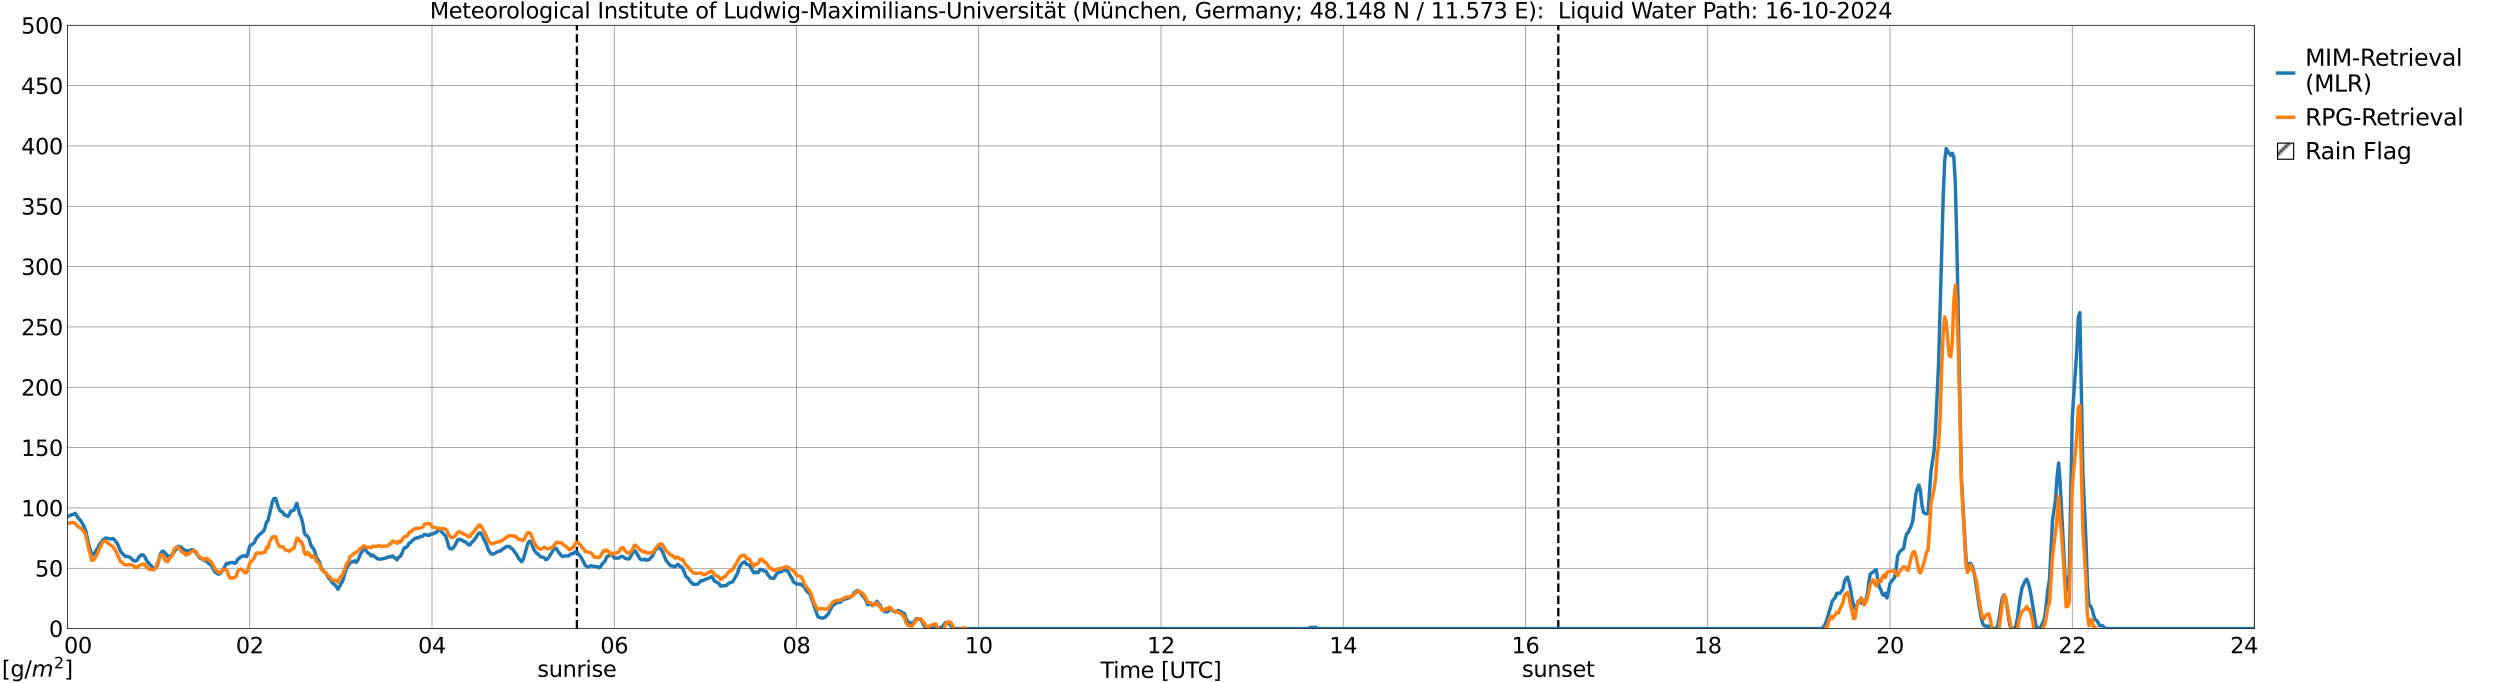<?xml version="1.0" encoding="utf-8" standalone="no"?>
<!DOCTYPE svg PUBLIC "-//W3C//DTD SVG 1.1//EN"
  "http://www.w3.org/Graphics/SVG/1.1/DTD/svg11.dtd">
<svg xmlns:xlink="http://www.w3.org/1999/xlink" width="1085.4pt" height="296.64pt" viewBox="0 0 1085.4 296.64" xmlns="http://www.w3.org/2000/svg" version="1.1">
 <defs>
  <style type="text/css">*{stroke-linejoin: round; stroke-linecap: butt}</style>
 </defs>
 <g id="figure_1">
  <g id="patch_1">
   <path d="M 0 296.64 
L 1085.4 296.64 
L 1085.4 0 
L 0 0 
z
" style="fill: #ffffff"/>
  </g>
  <g id="axes_1">
   <g id="patch_2">
    <path d="M 29.306 272.909 
L 978.814 272.909 
L 978.814 10.976 
L 29.306 10.976 
z
" style="fill: #ffffff"/>
   </g>
   <g id="patch_3">
    <path d="M 978.814 272.909 
L 978.814 272.909 
L 978.814 10.976 
L 978.814 10.976 
z
" clip-path="url(#p8190b9c298)" style="fill: #d3d3d3; stroke: #d3d3d3; stroke-linejoin: miter"/>
   </g>
   <g id="matplotlib.axis_1">
    <g id="xtick_1">
     <g id="line2d_1">
      <path d="M 29.306 272.909 
L 29.306 10.976 
" clip-path="url(#p8190b9c298)" style="fill: none; stroke: #808080; stroke-width: 0.3; stroke-linecap: square"/>
     </g>
     <g id="line2d_2"/>
     <g id="text_1">
      <!--    00 -->
      <g transform="translate(18.733 283.627) scale(0.095 -0.095)">
       <defs>
        <path id="DejaVuSans-20" transform="scale(0.016)"/>
        <path id="DejaVuSans-30" d="M 2034 4250 
Q 1547 4250 1301 3770 
Q 1056 3291 1056 2328 
Q 1056 1369 1301 889 
Q 1547 409 2034 409 
Q 2525 409 2770 889 
Q 3016 1369 3016 2328 
Q 3016 3291 2770 3770 
Q 2525 4250 2034 4250 
z
M 2034 4750 
Q 2819 4750 3233 4129 
Q 3647 3509 3647 2328 
Q 3647 1150 3233 529 
Q 2819 -91 2034 -91 
Q 1250 -91 836 529 
Q 422 1150 422 2328 
Q 422 3509 836 4129 
Q 1250 4750 2034 4750 
z
" transform="scale(0.016)"/>
       </defs>
       <use xlink:href="#DejaVuSans-20"/>
       <use xlink:href="#DejaVuSans-20" transform="translate(31.787 0)"/>
       <use xlink:href="#DejaVuSans-20" transform="translate(63.574 0)"/>
       <use xlink:href="#DejaVuSans-30" transform="translate(95.361 0)"/>
       <use xlink:href="#DejaVuSans-30" transform="translate(158.984 0)"/>
      </g>
     </g>
    </g>
    <g id="xtick_2">
     <g id="line2d_3">
      <path d="M 108.431 272.909 
L 108.431 10.976 
" clip-path="url(#p8190b9c298)" style="fill: none; stroke: #808080; stroke-width: 0.3; stroke-linecap: square"/>
     </g>
     <g id="line2d_4"/>
     <g id="text_2">
      <!-- 02 -->
      <g transform="translate(102.387 283.627) scale(0.095 -0.095)">
       <defs>
        <path id="DejaVuSans-32" d="M 1228 531 
L 3431 531 
L 3431 0 
L 469 0 
L 469 531 
Q 828 903 1448 1529 
Q 2069 2156 2228 2338 
Q 2531 2678 2651 2914 
Q 2772 3150 2772 3378 
Q 2772 3750 2511 3984 
Q 2250 4219 1831 4219 
Q 1534 4219 1204 4116 
Q 875 4013 500 3803 
L 500 4441 
Q 881 4594 1212 4672 
Q 1544 4750 1819 4750 
Q 2544 4750 2975 4387 
Q 3406 4025 3406 3419 
Q 3406 3131 3298 2873 
Q 3191 2616 2906 2266 
Q 2828 2175 2409 1742 
Q 1991 1309 1228 531 
z
" transform="scale(0.016)"/>
       </defs>
       <use xlink:href="#DejaVuSans-30"/>
       <use xlink:href="#DejaVuSans-32" transform="translate(63.623 0)"/>
      </g>
     </g>
    </g>
    <g id="xtick_3">
     <g id="line2d_5">
      <path d="M 187.557 272.909 
L 187.557 10.976 
" clip-path="url(#p8190b9c298)" style="fill: none; stroke: #808080; stroke-width: 0.3; stroke-linecap: square"/>
     </g>
     <g id="line2d_6"/>
     <g id="text_3">
      <!-- 04 -->
      <g transform="translate(181.513 283.627) scale(0.095 -0.095)">
       <defs>
        <path id="DejaVuSans-34" d="M 2419 4116 
L 825 1625 
L 2419 1625 
L 2419 4116 
z
M 2253 4666 
L 3047 4666 
L 3047 1625 
L 3713 1625 
L 3713 1100 
L 3047 1100 
L 3047 0 
L 2419 0 
L 2419 1100 
L 313 1100 
L 313 1709 
L 2253 4666 
z
" transform="scale(0.016)"/>
       </defs>
       <use xlink:href="#DejaVuSans-30"/>
       <use xlink:href="#DejaVuSans-34" transform="translate(63.623 0)"/>
      </g>
     </g>
    </g>
    <g id="xtick_4">
     <g id="line2d_7">
      <path d="M 266.683 272.909 
L 266.683 10.976 
" clip-path="url(#p8190b9c298)" style="fill: none; stroke: #808080; stroke-width: 0.3; stroke-linecap: square"/>
     </g>
     <g id="line2d_8"/>
     <g id="text_4">
      <!-- 06 -->
      <g transform="translate(260.638 283.627) scale(0.095 -0.095)">
       <defs>
        <path id="DejaVuSans-36" d="M 2113 2584 
Q 1688 2584 1439 2293 
Q 1191 2003 1191 1497 
Q 1191 994 1439 701 
Q 1688 409 2113 409 
Q 2538 409 2786 701 
Q 3034 994 3034 1497 
Q 3034 2003 2786 2293 
Q 2538 2584 2113 2584 
z
M 3366 4563 
L 3366 3988 
Q 3128 4100 2886 4159 
Q 2644 4219 2406 4219 
Q 1781 4219 1451 3797 
Q 1122 3375 1075 2522 
Q 1259 2794 1537 2939 
Q 1816 3084 2150 3084 
Q 2853 3084 3261 2657 
Q 3669 2231 3669 1497 
Q 3669 778 3244 343 
Q 2819 -91 2113 -91 
Q 1303 -91 875 529 
Q 447 1150 447 2328 
Q 447 3434 972 4092 
Q 1497 4750 2381 4750 
Q 2619 4750 2861 4703 
Q 3103 4656 3366 4563 
z
" transform="scale(0.016)"/>
       </defs>
       <use xlink:href="#DejaVuSans-30"/>
       <use xlink:href="#DejaVuSans-36" transform="translate(63.623 0)"/>
      </g>
     </g>
    </g>
    <g id="xtick_5">
     <g id="line2d_9">
      <path d="M 345.808 272.909 
L 345.808 10.976 
" clip-path="url(#p8190b9c298)" style="fill: none; stroke: #808080; stroke-width: 0.3; stroke-linecap: square"/>
     </g>
     <g id="line2d_10"/>
     <g id="text_5">
      <!-- 08 -->
      <g transform="translate(339.764 283.627) scale(0.095 -0.095)">
       <defs>
        <path id="DejaVuSans-38" d="M 2034 2216 
Q 1584 2216 1326 1975 
Q 1069 1734 1069 1313 
Q 1069 891 1326 650 
Q 1584 409 2034 409 
Q 2484 409 2743 651 
Q 3003 894 3003 1313 
Q 3003 1734 2745 1975 
Q 2488 2216 2034 2216 
z
M 1403 2484 
Q 997 2584 770 2862 
Q 544 3141 544 3541 
Q 544 4100 942 4425 
Q 1341 4750 2034 4750 
Q 2731 4750 3128 4425 
Q 3525 4100 3525 3541 
Q 3525 3141 3298 2862 
Q 3072 2584 2669 2484 
Q 3125 2378 3379 2068 
Q 3634 1759 3634 1313 
Q 3634 634 3220 271 
Q 2806 -91 2034 -91 
Q 1263 -91 848 271 
Q 434 634 434 1313 
Q 434 1759 690 2068 
Q 947 2378 1403 2484 
z
M 1172 3481 
Q 1172 3119 1398 2916 
Q 1625 2713 2034 2713 
Q 2441 2713 2670 2916 
Q 2900 3119 2900 3481 
Q 2900 3844 2670 4047 
Q 2441 4250 2034 4250 
Q 1625 4250 1398 4047 
Q 1172 3844 1172 3481 
z
" transform="scale(0.016)"/>
       </defs>
       <use xlink:href="#DejaVuSans-30"/>
       <use xlink:href="#DejaVuSans-38" transform="translate(63.623 0)"/>
      </g>
     </g>
    </g>
    <g id="xtick_6">
     <g id="line2d_11">
      <path d="M 424.934 272.909 
L 424.934 10.976 
" clip-path="url(#p8190b9c298)" style="fill: none; stroke: #808080; stroke-width: 0.3; stroke-linecap: square"/>
     </g>
     <g id="line2d_12"/>
     <g id="text_6">
      <!-- 10 -->
      <g transform="translate(418.89 283.627) scale(0.095 -0.095)">
       <defs>
        <path id="DejaVuSans-31" d="M 794 531 
L 1825 531 
L 1825 4091 
L 703 3866 
L 703 4441 
L 1819 4666 
L 2450 4666 
L 2450 531 
L 3481 531 
L 3481 0 
L 794 0 
L 794 531 
z
" transform="scale(0.016)"/>
       </defs>
       <use xlink:href="#DejaVuSans-31"/>
       <use xlink:href="#DejaVuSans-30" transform="translate(63.623 0)"/>
      </g>
     </g>
    </g>
    <g id="xtick_7">
     <g id="line2d_13">
      <path d="M 504.06 272.909 
L 504.06 10.976 
" clip-path="url(#p8190b9c298)" style="fill: none; stroke: #808080; stroke-width: 0.3; stroke-linecap: square"/>
     </g>
     <g id="line2d_14"/>
     <g id="text_7">
      <!-- 12 -->
      <g transform="translate(498.015 283.627) scale(0.095 -0.095)">
       <use xlink:href="#DejaVuSans-31"/>
       <use xlink:href="#DejaVuSans-32" transform="translate(63.623 0)"/>
      </g>
     </g>
    </g>
    <g id="xtick_8">
     <g id="line2d_15">
      <path d="M 583.185 272.909 
L 583.185 10.976 
" clip-path="url(#p8190b9c298)" style="fill: none; stroke: #808080; stroke-width: 0.3; stroke-linecap: square"/>
     </g>
     <g id="line2d_16"/>
     <g id="text_8">
      <!-- 14 -->
      <g transform="translate(577.141 283.627) scale(0.095 -0.095)">
       <use xlink:href="#DejaVuSans-31"/>
       <use xlink:href="#DejaVuSans-34" transform="translate(63.623 0)"/>
      </g>
     </g>
    </g>
    <g id="xtick_9">
     <g id="line2d_17">
      <path d="M 662.311 272.909 
L 662.311 10.976 
" clip-path="url(#p8190b9c298)" style="fill: none; stroke: #808080; stroke-width: 0.3; stroke-linecap: square"/>
     </g>
     <g id="line2d_18"/>
     <g id="text_9">
      <!-- 16 -->
      <g transform="translate(656.267 283.627) scale(0.095 -0.095)">
       <use xlink:href="#DejaVuSans-31"/>
       <use xlink:href="#DejaVuSans-36" transform="translate(63.623 0)"/>
      </g>
     </g>
    </g>
    <g id="xtick_10">
     <g id="line2d_19">
      <path d="M 741.437 272.909 
L 741.437 10.976 
" clip-path="url(#p8190b9c298)" style="fill: none; stroke: #808080; stroke-width: 0.3; stroke-linecap: square"/>
     </g>
     <g id="line2d_20"/>
     <g id="text_10">
      <!-- 18 -->
      <g transform="translate(735.392 283.627) scale(0.095 -0.095)">
       <use xlink:href="#DejaVuSans-31"/>
       <use xlink:href="#DejaVuSans-38" transform="translate(63.623 0)"/>
      </g>
     </g>
    </g>
    <g id="xtick_11">
     <g id="line2d_21">
      <path d="M 820.562 272.909 
L 820.562 10.976 
" clip-path="url(#p8190b9c298)" style="fill: none; stroke: #808080; stroke-width: 0.3; stroke-linecap: square"/>
     </g>
     <g id="line2d_22"/>
     <g id="text_11">
      <!-- 20 -->
      <g transform="translate(814.518 283.627) scale(0.095 -0.095)">
       <use xlink:href="#DejaVuSans-32"/>
       <use xlink:href="#DejaVuSans-30" transform="translate(63.623 0)"/>
      </g>
     </g>
    </g>
    <g id="xtick_12">
     <g id="line2d_23">
      <path d="M 899.688 272.909 
L 899.688 10.976 
" clip-path="url(#p8190b9c298)" style="fill: none; stroke: #808080; stroke-width: 0.3; stroke-linecap: square"/>
     </g>
     <g id="line2d_24"/>
     <g id="text_12">
      <!-- 22 -->
      <g transform="translate(893.644 283.627) scale(0.095 -0.095)">
       <use xlink:href="#DejaVuSans-32"/>
       <use xlink:href="#DejaVuSans-32" transform="translate(63.623 0)"/>
      </g>
     </g>
    </g>
    <g id="xtick_13">
     <g id="line2d_25">
      <path d="M 978.814 272.909 
L 978.814 10.976 
" clip-path="url(#p8190b9c298)" style="fill: none; stroke: #808080; stroke-width: 0.3; stroke-linecap: square"/>
     </g>
     <g id="line2d_26"/>
     <g id="text_13">
      <!-- 24    -->
      <g transform="translate(968.241 283.627) scale(0.095 -0.095)">
       <use xlink:href="#DejaVuSans-32"/>
       <use xlink:href="#DejaVuSans-34" transform="translate(63.623 0)"/>
       <use xlink:href="#DejaVuSans-20" transform="translate(127.246 0)"/>
       <use xlink:href="#DejaVuSans-20" transform="translate(159.033 0)"/>
       <use xlink:href="#DejaVuSans-20" transform="translate(190.82 0)"/>
      </g>
     </g>
    </g>
    <g id="text_14">
     <!-- Time [UTC] -->
     <g transform="translate(477.806 294.322) scale(0.095 -0.095)">
      <defs>
       <path id="DejaVuSans-54" d="M -19 4666 
L 3928 4666 
L 3928 4134 
L 2272 4134 
L 2272 0 
L 1638 0 
L 1638 4134 
L -19 4134 
L -19 4666 
z
" transform="scale(0.016)"/>
       <path id="DejaVuSans-69" d="M 603 3500 
L 1178 3500 
L 1178 0 
L 603 0 
L 603 3500 
z
M 603 4863 
L 1178 4863 
L 1178 4134 
L 603 4134 
L 603 4863 
z
" transform="scale(0.016)"/>
       <path id="DejaVuSans-6d" d="M 3328 2828 
Q 3544 3216 3844 3400 
Q 4144 3584 4550 3584 
Q 5097 3584 5394 3201 
Q 5691 2819 5691 2113 
L 5691 0 
L 5113 0 
L 5113 2094 
Q 5113 2597 4934 2840 
Q 4756 3084 4391 3084 
Q 3944 3084 3684 2787 
Q 3425 2491 3425 1978 
L 3425 0 
L 2847 0 
L 2847 2094 
Q 2847 2600 2669 2842 
Q 2491 3084 2119 3084 
Q 1678 3084 1418 2786 
Q 1159 2488 1159 1978 
L 1159 0 
L 581 0 
L 581 3500 
L 1159 3500 
L 1159 2956 
Q 1356 3278 1631 3431 
Q 1906 3584 2284 3584 
Q 2666 3584 2933 3390 
Q 3200 3197 3328 2828 
z
" transform="scale(0.016)"/>
       <path id="DejaVuSans-65" d="M 3597 1894 
L 3597 1613 
L 953 1613 
Q 991 1019 1311 708 
Q 1631 397 2203 397 
Q 2534 397 2845 478 
Q 3156 559 3463 722 
L 3463 178 
Q 3153 47 2828 -22 
Q 2503 -91 2169 -91 
Q 1331 -91 842 396 
Q 353 884 353 1716 
Q 353 2575 817 3079 
Q 1281 3584 2069 3584 
Q 2775 3584 3186 3129 
Q 3597 2675 3597 1894 
z
M 3022 2063 
Q 3016 2534 2758 2815 
Q 2500 3097 2075 3097 
Q 1594 3097 1305 2825 
Q 1016 2553 972 2059 
L 3022 2063 
z
" transform="scale(0.016)"/>
       <path id="DejaVuSans-5b" d="M 550 4863 
L 1875 4863 
L 1875 4416 
L 1125 4416 
L 1125 -397 
L 1875 -397 
L 1875 -844 
L 550 -844 
L 550 4863 
z
" transform="scale(0.016)"/>
       <path id="DejaVuSans-55" d="M 556 4666 
L 1191 4666 
L 1191 1831 
Q 1191 1081 1462 751 
Q 1734 422 2344 422 
Q 2950 422 3222 751 
Q 3494 1081 3494 1831 
L 3494 4666 
L 4128 4666 
L 4128 1753 
Q 4128 841 3676 375 
Q 3225 -91 2344 -91 
Q 1459 -91 1007 375 
Q 556 841 556 1753 
L 556 4666 
z
" transform="scale(0.016)"/>
       <path id="DejaVuSans-43" d="M 4122 4306 
L 4122 3641 
Q 3803 3938 3442 4084 
Q 3081 4231 2675 4231 
Q 1875 4231 1450 3742 
Q 1025 3253 1025 2328 
Q 1025 1406 1450 917 
Q 1875 428 2675 428 
Q 3081 428 3442 575 
Q 3803 722 4122 1019 
L 4122 359 
Q 3791 134 3420 21 
Q 3050 -91 2638 -91 
Q 1578 -91 968 557 
Q 359 1206 359 2328 
Q 359 3453 968 4101 
Q 1578 4750 2638 4750 
Q 3056 4750 3426 4639 
Q 3797 4528 4122 4306 
z
" transform="scale(0.016)"/>
       <path id="DejaVuSans-5d" d="M 1947 4863 
L 1947 -844 
L 622 -844 
L 622 -397 
L 1369 -397 
L 1369 4416 
L 622 4416 
L 622 4863 
L 1947 4863 
z
" transform="scale(0.016)"/>
      </defs>
      <use xlink:href="#DejaVuSans-54"/>
      <use xlink:href="#DejaVuSans-69" transform="translate(57.959 0)"/>
      <use xlink:href="#DejaVuSans-6d" transform="translate(85.742 0)"/>
      <use xlink:href="#DejaVuSans-65" transform="translate(183.154 0)"/>
      <use xlink:href="#DejaVuSans-20" transform="translate(244.678 0)"/>
      <use xlink:href="#DejaVuSans-5b" transform="translate(276.465 0)"/>
      <use xlink:href="#DejaVuSans-55" transform="translate(315.479 0)"/>
      <use xlink:href="#DejaVuSans-54" transform="translate(388.672 0)"/>
      <use xlink:href="#DejaVuSans-43" transform="translate(443.881 0)"/>
      <use xlink:href="#DejaVuSans-5d" transform="translate(513.705 0)"/>
     </g>
    </g>
   </g>
   <g id="matplotlib.axis_2">
    <g id="ytick_1">
     <g id="line2d_27">
      <path d="M 29.306 272.909 
L 978.814 272.909 
" clip-path="url(#p8190b9c298)" style="fill: none; stroke: #808080; stroke-width: 0.3; stroke-linecap: square"/>
     </g>
     <g id="line2d_28"/>
     <g id="text_15">
      <!-- 0 -->
      <g transform="translate(21.261 276.518) scale(0.095 -0.095)">
       <use xlink:href="#DejaVuSans-30"/>
      </g>
     </g>
    </g>
    <g id="ytick_2">
     <g id="line2d_29">
      <path d="M 29.306 246.715 
L 978.814 246.715 
" clip-path="url(#p8190b9c298)" style="fill: none; stroke: #808080; stroke-width: 0.3; stroke-linecap: square"/>
     </g>
     <g id="line2d_30"/>
     <g id="text_16">
      <!-- 50 -->
      <g transform="translate(15.217 250.325) scale(0.095 -0.095)">
       <defs>
        <path id="DejaVuSans-35" d="M 691 4666 
L 3169 4666 
L 3169 4134 
L 1269 4134 
L 1269 2991 
Q 1406 3038 1543 3061 
Q 1681 3084 1819 3084 
Q 2600 3084 3056 2656 
Q 3513 2228 3513 1497 
Q 3513 744 3044 326 
Q 2575 -91 1722 -91 
Q 1428 -91 1123 -41 
Q 819 9 494 109 
L 494 744 
Q 775 591 1075 516 
Q 1375 441 1709 441 
Q 2250 441 2565 725 
Q 2881 1009 2881 1497 
Q 2881 1984 2565 2268 
Q 2250 2553 1709 2553 
Q 1456 2553 1204 2497 
Q 953 2441 691 2322 
L 691 4666 
z
" transform="scale(0.016)"/>
       </defs>
       <use xlink:href="#DejaVuSans-35"/>
       <use xlink:href="#DejaVuSans-30" transform="translate(63.623 0)"/>
      </g>
     </g>
    </g>
    <g id="ytick_3">
     <g id="line2d_31">
      <path d="M 29.306 220.522 
L 978.814 220.522 
" clip-path="url(#p8190b9c298)" style="fill: none; stroke: #808080; stroke-width: 0.3; stroke-linecap: square"/>
     </g>
     <g id="line2d_32"/>
     <g id="text_17">
      <!-- 100 -->
      <g transform="translate(9.173 224.131) scale(0.095 -0.095)">
       <use xlink:href="#DejaVuSans-31"/>
       <use xlink:href="#DejaVuSans-30" transform="translate(63.623 0)"/>
       <use xlink:href="#DejaVuSans-30" transform="translate(127.246 0)"/>
      </g>
     </g>
    </g>
    <g id="ytick_4">
     <g id="line2d_33">
      <path d="M 29.306 194.329 
L 978.814 194.329 
" clip-path="url(#p8190b9c298)" style="fill: none; stroke: #808080; stroke-width: 0.3; stroke-linecap: square"/>
     </g>
     <g id="line2d_34"/>
     <g id="text_18">
      <!-- 150 -->
      <g transform="translate(9.173 197.938) scale(0.095 -0.095)">
       <use xlink:href="#DejaVuSans-31"/>
       <use xlink:href="#DejaVuSans-35" transform="translate(63.623 0)"/>
       <use xlink:href="#DejaVuSans-30" transform="translate(127.246 0)"/>
      </g>
     </g>
    </g>
    <g id="ytick_5">
     <g id="line2d_35">
      <path d="M 29.306 168.136 
L 978.814 168.136 
" clip-path="url(#p8190b9c298)" style="fill: none; stroke: #808080; stroke-width: 0.3; stroke-linecap: square"/>
     </g>
     <g id="line2d_36"/>
     <g id="text_19">
      <!-- 200 -->
      <g transform="translate(9.173 171.745) scale(0.095 -0.095)">
       <use xlink:href="#DejaVuSans-32"/>
       <use xlink:href="#DejaVuSans-30" transform="translate(63.623 0)"/>
       <use xlink:href="#DejaVuSans-30" transform="translate(127.246 0)"/>
      </g>
     </g>
    </g>
    <g id="ytick_6">
     <g id="line2d_37">
      <path d="M 29.306 141.942 
L 978.814 141.942 
" clip-path="url(#p8190b9c298)" style="fill: none; stroke: #808080; stroke-width: 0.3; stroke-linecap: square"/>
     </g>
     <g id="line2d_38"/>
     <g id="text_20">
      <!-- 250 -->
      <g transform="translate(9.173 145.551) scale(0.095 -0.095)">
       <use xlink:href="#DejaVuSans-32"/>
       <use xlink:href="#DejaVuSans-35" transform="translate(63.623 0)"/>
       <use xlink:href="#DejaVuSans-30" transform="translate(127.246 0)"/>
      </g>
     </g>
    </g>
    <g id="ytick_7">
     <g id="line2d_39">
      <path d="M 29.306 115.749 
L 978.814 115.749 
" clip-path="url(#p8190b9c298)" style="fill: none; stroke: #808080; stroke-width: 0.3; stroke-linecap: square"/>
     </g>
     <g id="line2d_40"/>
     <g id="text_21">
      <!-- 300 -->
      <g transform="translate(9.173 119.358) scale(0.095 -0.095)">
       <defs>
        <path id="DejaVuSans-33" d="M 2597 2516 
Q 3050 2419 3304 2112 
Q 3559 1806 3559 1356 
Q 3559 666 3084 287 
Q 2609 -91 1734 -91 
Q 1441 -91 1130 -33 
Q 819 25 488 141 
L 488 750 
Q 750 597 1062 519 
Q 1375 441 1716 441 
Q 2309 441 2620 675 
Q 2931 909 2931 1356 
Q 2931 1769 2642 2001 
Q 2353 2234 1838 2234 
L 1294 2234 
L 1294 2753 
L 1863 2753 
Q 2328 2753 2575 2939 
Q 2822 3125 2822 3475 
Q 2822 3834 2567 4026 
Q 2313 4219 1838 4219 
Q 1578 4219 1281 4162 
Q 984 4106 628 3988 
L 628 4550 
Q 988 4650 1302 4700 
Q 1616 4750 1894 4750 
Q 2613 4750 3031 4423 
Q 3450 4097 3450 3541 
Q 3450 3153 3228 2886 
Q 3006 2619 2597 2516 
z
" transform="scale(0.016)"/>
       </defs>
       <use xlink:href="#DejaVuSans-33"/>
       <use xlink:href="#DejaVuSans-30" transform="translate(63.623 0)"/>
       <use xlink:href="#DejaVuSans-30" transform="translate(127.246 0)"/>
      </g>
     </g>
    </g>
    <g id="ytick_8">
     <g id="line2d_41">
      <path d="M 29.306 89.556 
L 978.814 89.556 
" clip-path="url(#p8190b9c298)" style="fill: none; stroke: #808080; stroke-width: 0.3; stroke-linecap: square"/>
     </g>
     <g id="line2d_42"/>
     <g id="text_22">
      <!-- 350 -->
      <g transform="translate(9.173 93.165) scale(0.095 -0.095)">
       <use xlink:href="#DejaVuSans-33"/>
       <use xlink:href="#DejaVuSans-35" transform="translate(63.623 0)"/>
       <use xlink:href="#DejaVuSans-30" transform="translate(127.246 0)"/>
      </g>
     </g>
    </g>
    <g id="ytick_9">
     <g id="line2d_43">
      <path d="M 29.306 63.362 
L 978.814 63.362 
" clip-path="url(#p8190b9c298)" style="fill: none; stroke: #808080; stroke-width: 0.3; stroke-linecap: square"/>
     </g>
     <g id="line2d_44"/>
     <g id="text_23">
      <!-- 400 -->
      <g transform="translate(9.173 66.972) scale(0.095 -0.095)">
       <use xlink:href="#DejaVuSans-34"/>
       <use xlink:href="#DejaVuSans-30" transform="translate(63.623 0)"/>
       <use xlink:href="#DejaVuSans-30" transform="translate(127.246 0)"/>
      </g>
     </g>
    </g>
    <g id="ytick_10">
     <g id="line2d_45">
      <path d="M 29.306 37.169 
L 978.814 37.169 
" clip-path="url(#p8190b9c298)" style="fill: none; stroke: #808080; stroke-width: 0.3; stroke-linecap: square"/>
     </g>
     <g id="line2d_46"/>
     <g id="text_24">
      <!-- 450 -->
      <g transform="translate(9.173 40.778) scale(0.095 -0.095)">
       <use xlink:href="#DejaVuSans-34"/>
       <use xlink:href="#DejaVuSans-35" transform="translate(63.623 0)"/>
       <use xlink:href="#DejaVuSans-30" transform="translate(127.246 0)"/>
      </g>
     </g>
    </g>
    <g id="ytick_11">
     <g id="line2d_47">
      <path d="M 29.306 10.976 
L 978.814 10.976 
" clip-path="url(#p8190b9c298)" style="fill: none; stroke: #808080; stroke-width: 0.3; stroke-linecap: square"/>
     </g>
     <g id="line2d_48"/>
     <g id="text_25">
      <!-- 500 -->
      <g transform="translate(9.173 14.585) scale(0.095 -0.095)">
       <use xlink:href="#DejaVuSans-35"/>
       <use xlink:href="#DejaVuSans-30" transform="translate(63.623 0)"/>
       <use xlink:href="#DejaVuSans-30" transform="translate(127.246 0)"/>
      </g>
     </g>
    </g>
   </g>
   <g id="line2d_49">
    <path d="M 250.462 272.909 
L 250.462 10.976 
" clip-path="url(#p8190b9c298)" style="fill: none; stroke-dasharray: 3.7,1.6; stroke-dashoffset: 0; stroke: #000000"/>
   </g>
   <g id="line2d_50">
    <path d="M 676.554 272.909 
L 676.554 10.976 
" clip-path="url(#p8190b9c298)" style="fill: none; stroke-dasharray: 3.7,1.6; stroke-dashoffset: 0; stroke: #000000"/>
   </g>
   <g id="line2d_51">
    <path d="M 29.306 224.38 
L 31.284 223.387 
L 31.943 223.312 
L 32.603 222.857 
L 33.921 224.876 
L 35.24 226.301 
L 36.559 228.77 
L 37.218 230.518 
L 38.537 236.395 
L 39.856 240.939 
L 40.515 240.809 
L 42.493 237.824 
L 43.153 236.461 
L 43.812 235.669 
L 44.472 234.575 
L 45.79 233.595 
L 48.428 234.057 
L 49.087 233.799 
L 49.747 234.416 
L 51.065 236.241 
L 52.384 239.469 
L 54.362 241.589 
L 55.681 241.646 
L 56.34 241.964 
L 57 242.411 
L 57.659 243.26 
L 58.319 243.514 
L 58.978 243.562 
L 59.637 243.064 
L 60.297 241.842 
L 61.615 240.815 
L 62.275 240.998 
L 62.934 241.88 
L 63.594 243.252 
L 64.912 245.008 
L 65.572 245.58 
L 66.231 246.324 
L 66.89 246.863 
L 67.55 246.703 
L 68.209 245.71 
L 68.869 243.615 
L 69.528 241.024 
L 70.187 239.57 
L 70.847 239.277 
L 72.166 240.624 
L 72.825 241.8 
L 73.484 241.45 
L 74.803 240.961 
L 75.462 239.768 
L 77.441 237.167 
L 78.1 237.504 
L 78.759 237.591 
L 79.419 238.291 
L 80.078 238.714 
L 80.737 239.662 
L 81.397 239.078 
L 82.056 239.306 
L 82.716 238.812 
L 83.375 238.631 
L 84.034 238.851 
L 85.353 240.288 
L 86.013 241.402 
L 86.672 242.162 
L 87.991 242.861 
L 88.65 243.425 
L 89.309 243.393 
L 89.969 243.864 
L 90.628 244.685 
L 91.288 245.068 
L 91.947 245.753 
L 93.266 248.272 
L 94.584 249.225 
L 95.244 249.202 
L 95.903 248.675 
L 97.222 246.748 
L 97.881 245.356 
L 98.541 244.5 
L 99.2 244.722 
L 99.86 244.29 
L 101.178 244.222 
L 101.838 244.584 
L 102.497 244.242 
L 103.156 242.866 
L 103.816 242.426 
L 104.475 241.785 
L 105.135 241.569 
L 105.794 241.224 
L 106.453 241.365 
L 107.113 241.637 
L 107.772 239.644 
L 108.431 237.106 
L 110.41 235.611 
L 111.069 234.112 
L 111.728 233.104 
L 113.047 231.753 
L 114.366 230.696 
L 115.025 229.253 
L 115.685 226.727 
L 116.344 226.041 
L 117.663 220.4 
L 118.322 217.792 
L 118.982 216.465 
L 119.641 216.38 
L 120.96 220.468 
L 121.619 221.806 
L 122.278 221.979 
L 122.938 222.716 
L 123.597 223.653 
L 124.257 223.759 
L 124.916 224.24 
L 125.575 223.379 
L 126.235 221.924 
L 127.553 221.584 
L 128.872 218.495 
L 130.191 223.49 
L 130.85 224.825 
L 131.51 227.491 
L 132.169 231.463 
L 132.829 232.509 
L 133.488 232.686 
L 134.147 233.84 
L 134.807 236.286 
L 135.466 237.513 
L 136.125 238.132 
L 136.785 239.919 
L 137.444 242.207 
L 138.104 242.984 
L 138.763 244.085 
L 139.422 246.613 
L 140.741 248.302 
L 141.4 248.726 
L 142.719 251.046 
L 143.379 251.545 
L 144.038 252.686 
L 144.697 253.369 
L 145.357 253.856 
L 146.016 254.667 
L 146.676 255.803 
L 147.335 254.91 
L 147.994 253.294 
L 148.654 252.665 
L 149.972 248.229 
L 150.632 246.254 
L 151.291 245.507 
L 151.951 244.016 
L 152.61 244.139 
L 153.929 243.474 
L 154.588 244.205 
L 155.247 243.477 
L 156.566 240.447 
L 157.226 239.455 
L 157.885 237.776 
L 159.863 240.154 
L 160.523 240.56 
L 161.182 241.408 
L 161.841 240.94 
L 163.819 242.599 
L 165.138 242.783 
L 167.116 242.39 
L 167.776 242.052 
L 168.435 241.946 
L 169.094 241.596 
L 169.754 241.793 
L 170.413 241.305 
L 171.073 241.957 
L 171.732 242.394 
L 172.391 243.085 
L 173.051 241.934 
L 173.71 241.634 
L 174.37 240.538 
L 175.029 238.959 
L 175.688 237.709 
L 176.348 237.685 
L 177.007 237.052 
L 177.666 235.724 
L 178.326 235.517 
L 178.985 234.712 
L 180.304 233.689 
L 180.963 233.475 
L 181.623 233.538 
L 182.282 233.006 
L 183.601 232.792 
L 184.26 231.992 
L 186.238 232.533 
L 186.898 231.878 
L 187.557 231.924 
L 189.535 231.098 
L 190.854 229.497 
L 191.513 230.667 
L 193.492 232.757 
L 194.151 234.722 
L 194.81 237.387 
L 195.47 238.252 
L 196.129 238.345 
L 196.788 237.873 
L 197.448 236.946 
L 198.767 234.319 
L 199.426 234.117 
L 200.745 234.67 
L 201.404 235.034 
L 202.063 235.262 
L 203.382 236.519 
L 204.042 236.587 
L 204.701 235.529 
L 205.36 235.062 
L 206.679 233.292 
L 207.339 232.171 
L 207.998 231.372 
L 208.657 231.367 
L 209.317 232.341 
L 209.976 234.014 
L 210.635 235.165 
L 211.295 236.552 
L 211.954 238.614 
L 212.614 239.683 
L 213.273 240.513 
L 213.932 240.538 
L 214.592 240.369 
L 216.57 239.259 
L 217.229 239.272 
L 217.889 238.585 
L 218.548 238.262 
L 219.867 237.252 
L 220.526 237.31 
L 221.186 237.249 
L 221.845 238.029 
L 222.504 238.292 
L 224.482 241.078 
L 225.142 242.378 
L 226.461 243.894 
L 227.12 242.96 
L 227.779 240.838 
L 229.098 236.119 
L 229.757 235.003 
L 230.417 235.169 
L 231.736 238.548 
L 233.054 240.304 
L 233.714 240.62 
L 234.373 241.534 
L 235.033 241.88 
L 235.692 241.909 
L 236.351 242.208 
L 237.011 243.028 
L 237.67 242.677 
L 238.329 241.894 
L 239.648 239.74 
L 240.308 238.625 
L 240.967 238.005 
L 241.626 238.222 
L 242.286 239.415 
L 243.604 241.155 
L 244.264 241.602 
L 244.923 241.381 
L 246.901 241.325 
L 247.561 240.738 
L 248.22 240.363 
L 248.88 240.427 
L 249.539 239.658 
L 250.198 239.518 
L 250.858 240.038 
L 251.517 241.03 
L 252.176 241.82 
L 254.155 245.481 
L 254.814 246.004 
L 255.473 246.201 
L 256.133 245.801 
L 256.792 245.588 
L 257.451 245.834 
L 259.43 246.102 
L 260.089 246.512 
L 260.748 246.066 
L 261.408 244.919 
L 262.726 243.545 
L 263.386 241.78 
L 264.705 241.016 
L 265.364 240.872 
L 266.023 240.94 
L 266.683 242.292 
L 268.661 242.304 
L 269.32 241.766 
L 269.98 241.515 
L 270.639 241.789 
L 271.298 242.361 
L 272.617 242.72 
L 273.277 242.545 
L 275.255 238.989 
L 275.914 239.312 
L 277.892 242.693 
L 278.552 243.068 
L 279.211 243.048 
L 279.87 242.702 
L 280.53 243.205 
L 281.849 242.943 
L 282.508 242.148 
L 283.167 241.594 
L 284.486 238.837 
L 285.805 237.648 
L 286.464 237.871 
L 287.124 238.693 
L 287.783 239.856 
L 289.102 243.208 
L 291.08 245.626 
L 291.739 245.646 
L 293.058 246.154 
L 293.717 245.374 
L 294.377 244.964 
L 295.036 245.792 
L 295.696 246.027 
L 296.355 246.806 
L 297.014 248.245 
L 297.674 250.093 
L 298.992 251.369 
L 299.652 252.464 
L 300.311 252.96 
L 300.971 253.706 
L 301.63 253.647 
L 302.289 253.754 
L 302.949 253.568 
L 304.267 252.176 
L 304.927 252.105 
L 306.246 251.585 
L 306.905 251.208 
L 307.564 251.16 
L 308.883 250.297 
L 309.543 251.061 
L 310.202 252.333 
L 310.861 252.584 
L 312.18 253.39 
L 312.839 254.457 
L 313.499 254.42 
L 314.158 254.176 
L 314.818 254.391 
L 315.477 254.059 
L 316.136 253.415 
L 316.796 253.003 
L 317.455 252.89 
L 318.114 252.559 
L 320.093 249.123 
L 320.752 247.113 
L 321.411 245.668 
L 322.071 244.705 
L 322.73 244.171 
L 323.39 243.916 
L 324.049 245.004 
L 325.368 245.292 
L 326.686 247.854 
L 327.346 248.727 
L 328.005 248.272 
L 328.665 248.722 
L 329.324 248.41 
L 329.983 247.204 
L 330.643 247.322 
L 331.961 247.957 
L 332.621 248.094 
L 333.28 249.429 
L 334.599 250.999 
L 335.918 251.093 
L 336.577 250.2 
L 337.236 249.028 
L 338.555 248.344 
L 339.215 248.275 
L 339.874 247.772 
L 341.193 247.412 
L 341.852 247.949 
L 342.512 248.742 
L 343.171 250.077 
L 343.83 251.037 
L 344.49 252.652 
L 345.149 253.017 
L 345.808 253.552 
L 347.787 253.667 
L 348.446 254.363 
L 349.105 254.579 
L 349.765 255.985 
L 350.424 256.827 
L 351.743 258.057 
L 355.04 267.639 
L 355.699 268.081 
L 357.018 268.418 
L 358.337 267.936 
L 358.996 267.107 
L 359.655 266.537 
L 360.315 265.011 
L 361.634 262.813 
L 362.293 262.472 
L 362.952 261.864 
L 363.612 261.607 
L 364.93 261.407 
L 365.59 260.718 
L 366.249 260.272 
L 366.909 260.035 
L 367.568 259.977 
L 368.227 259.507 
L 368.887 259.523 
L 370.206 258.473 
L 370.865 257.386 
L 371.524 256.809 
L 372.184 256.443 
L 373.502 257.022 
L 374.162 258.367 
L 375.481 259.633 
L 376.799 262.567 
L 378.118 262.205 
L 378.777 262.935 
L 380.096 261.981 
L 380.756 261.047 
L 381.415 262.106 
L 382.074 262.642 
L 382.734 264.3 
L 383.393 265.076 
L 384.053 265.578 
L 385.371 265.649 
L 386.031 264.649 
L 386.69 264.649 
L 388.668 265.683 
L 389.328 265.594 
L 389.987 265.004 
L 391.306 265.641 
L 391.965 266.168 
L 392.624 266.332 
L 393.284 268.408 
L 393.943 269.662 
L 394.603 270.166 
L 395.262 270.331 
L 395.921 270.795 
L 396.581 270.239 
L 397.24 269.533 
L 397.899 268.648 
L 398.559 268.583 
L 399.218 268.675 
L 399.878 269.212 
L 401.196 271.627 
L 401.856 272.458 
L 403.175 272.547 
L 404.493 272.472 
L 405.153 272.218 
L 405.812 272.218 
L 406.471 272.463 
L 407.79 272.655 
L 408.45 272.611 
L 409.768 271.282 
L 410.428 270.381 
L 411.087 270.3 
L 411.746 270.598 
L 413.065 271.927 
L 413.725 272.828 
L 415.043 272.909 
L 568.02 272.909 
L 568.679 272.379 
L 571.317 272.379 
L 571.976 272.909 
L 790.89 272.909 
L 791.55 272.312 
L 792.209 271.382 
L 792.868 269.838 
L 794.847 263.353 
L 795.506 260.913 
L 796.825 259.314 
L 797.484 257.539 
L 798.803 257.602 
L 800.122 255.766 
L 800.781 252.616 
L 801.44 251.154 
L 802.1 250.528 
L 802.759 252.622 
L 803.419 255.666 
L 804.078 259.91 
L 804.737 262.963 
L 805.397 264.448 
L 806.056 263.183 
L 806.715 261.015 
L 807.375 260.732 
L 808.034 261.802 
L 808.694 261.953 
L 810.012 260.697 
L 810.672 258.281 
L 811.331 253.087 
L 811.99 249.175 
L 813.309 248.277 
L 813.969 247.579 
L 814.628 247.382 
L 815.287 251.948 
L 815.947 254.921 
L 816.606 256.022 
L 817.265 257.973 
L 817.925 258.554 
L 818.584 257.56 
L 819.244 259.622 
L 819.903 256.787 
L 820.562 253.315 
L 822.541 250.712 
L 823.2 247.071 
L 823.859 241.396 
L 824.519 240.015 
L 825.178 239.099 
L 826.497 238.119 
L 827.156 234.26 
L 827.816 231.73 
L 828.475 231.23 
L 829.794 228.23 
L 830.453 226.118 
L 831.772 214.473 
L 832.431 212.042 
L 833.091 210.579 
L 833.75 213.131 
L 834.409 219.049 
L 835.069 222.422 
L 835.728 222.919 
L 836.388 223.11 
L 837.047 222.86 
L 838.366 204.49 
L 839.684 195.797 
L 840.344 186.264 
L 841.663 157.641 
L 842.981 110.522 
L 843.641 85.863 
L 844.3 70.062 
L 844.959 64.496 
L 845.619 65.682 
L 846.938 67.478 
L 847.597 66.565 
L 848.256 67.971 
L 848.916 79.344 
L 849.575 105.313 
L 851.553 207.178 
L 853.531 241.875 
L 854.191 246.628 
L 854.85 244.98 
L 855.51 244.564 
L 856.169 245.725 
L 856.828 247.75 
L 857.488 250.853 
L 858.806 260.019 
L 859.466 264.45 
L 860.125 267.985 
L 860.785 270.662 
L 861.444 271.644 
L 862.103 271.862 
L 864.082 271.862 
L 864.741 272.46 
L 866.06 272.909 
L 866.719 272.909 
L 867.378 271.399 
L 868.038 268.013 
L 868.697 263.14 
L 869.357 259.499 
L 870.016 258.243 
L 870.675 259.753 
L 871.335 263.139 
L 871.994 268.012 
L 872.653 271.653 
L 873.313 272.909 
L 874.632 272.909 
L 875.291 271.4 
L 875.95 268.107 
L 876.61 262.712 
L 877.269 258.482 
L 877.929 255.037 
L 879.247 252.264 
L 879.907 251.409 
L 880.566 252.854 
L 881.225 255.514 
L 881.885 258.958 
L 883.863 271.338 
L 884.522 272.909 
L 885.182 272.909 
L 885.841 272.704 
L 886.5 271.046 
L 887.16 269.77 
L 887.819 267.65 
L 889.138 255.64 
L 889.797 251.601 
L 891.116 225.841 
L 892.435 216.923 
L 893.094 207.272 
L 893.754 201.028 
L 894.413 209.345 
L 896.391 247.133 
L 897.051 256.526 
L 897.71 254.373 
L 898.369 249.327 
L 899.688 181.482 
L 901.666 152.095 
L 902.326 137.795 
L 902.985 135.697 
L 904.304 205.158 
L 905.622 234.418 
L 906.282 253.79 
L 906.941 262.594 
L 907.601 263.093 
L 908.26 264.314 
L 908.919 266.988 
L 909.579 269.014 
L 910.238 269.303 
L 910.898 270.223 
L 911.557 271.662 
L 912.876 271.662 
L 913.535 272.412 
L 914.194 272.909 
L 978.154 272.909 
L 978.154 272.909 
" clip-path="url(#p8190b9c298)" style="fill: none; stroke: #1f77b4; stroke-width: 1.5; stroke-linecap: square"/>
   </g>
   <g id="line2d_52">
    <path d="M 29.306 227.35 
L 31.284 226.836 
L 31.943 226.837 
L 32.603 227.312 
L 33.921 228.649 
L 35.24 229.508 
L 35.9 230.261 
L 36.559 230.817 
L 37.218 232.349 
L 38.537 238.463 
L 39.856 243.256 
L 40.515 243.205 
L 41.175 242.349 
L 41.834 241.263 
L 42.493 239.891 
L 43.153 238.198 
L 43.812 237.022 
L 44.472 235.458 
L 45.131 234.928 
L 45.79 234.958 
L 46.45 235.548 
L 47.109 235.944 
L 48.428 237.024 
L 49.087 237.296 
L 50.406 239.515 
L 52.384 243.868 
L 53.043 244.192 
L 53.703 244.916 
L 54.362 245.292 
L 57 245.192 
L 57.659 245.424 
L 58.978 246.495 
L 59.637 246.426 
L 60.297 245.605 
L 62.275 244.88 
L 62.934 245.052 
L 63.594 246.19 
L 64.912 247.287 
L 65.572 247.119 
L 66.231 247.377 
L 66.89 247.323 
L 67.55 246.578 
L 69.528 241.5 
L 70.187 240.817 
L 70.847 241.34 
L 71.506 242.889 
L 72.166 243.693 
L 72.825 243.871 
L 73.484 242.454 
L 74.803 241.02 
L 75.462 238.872 
L 76.122 237.745 
L 76.781 237.63 
L 77.441 237.69 
L 78.759 239.379 
L 79.419 239.971 
L 80.078 240.106 
L 80.737 241.035 
L 81.397 240.472 
L 82.056 240.552 
L 82.716 239.635 
L 84.034 238.989 
L 84.694 239.165 
L 85.353 239.85 
L 86.013 241.25 
L 86.672 241.778 
L 87.991 242.553 
L 88.65 243.084 
L 89.309 242.436 
L 89.969 242.458 
L 90.628 243.241 
L 91.288 243.51 
L 91.947 244.147 
L 93.266 246.871 
L 93.925 247.709 
L 94.584 248.313 
L 95.244 248.598 
L 95.903 248.437 
L 96.563 247.6 
L 97.222 247.219 
L 97.881 247.301 
L 98.541 247.622 
L 99.2 249.621 
L 99.86 251.046 
L 101.838 250.797 
L 102.497 250.319 
L 103.156 248.11 
L 103.816 247.298 
L 104.475 247.025 
L 105.135 247.432 
L 106.453 248.735 
L 107.113 248.547 
L 107.772 246.887 
L 108.431 244.492 
L 110.41 242.268 
L 111.069 240.335 
L 111.728 239.976 
L 113.047 240.277 
L 115.025 239.738 
L 115.685 237.672 
L 116.344 237.914 
L 117.003 235.301 
L 118.322 233.072 
L 118.982 233.121 
L 119.641 233.007 
L 120.3 235.278 
L 120.96 236.636 
L 121.619 237.45 
L 122.278 237.325 
L 122.938 237.417 
L 123.597 238.536 
L 124.257 238.986 
L 124.916 238.958 
L 125.575 239.362 
L 126.235 238.795 
L 127.553 238.077 
L 128.872 233.696 
L 129.532 233.813 
L 130.191 235.054 
L 130.85 235.101 
L 131.51 236.896 
L 132.169 240.08 
L 132.829 240.834 
L 133.488 239.908 
L 134.147 240.184 
L 134.807 241.511 
L 135.466 241.978 
L 136.125 241.254 
L 136.785 242.042 
L 137.444 243.78 
L 138.763 244.867 
L 139.422 247.014 
L 140.741 248.462 
L 141.4 248.581 
L 142.06 249.366 
L 142.719 250.368 
L 143.379 250.592 
L 144.038 251.739 
L 144.697 251.972 
L 145.357 251.921 
L 146.016 252.001 
L 146.676 252.702 
L 147.994 250.185 
L 148.654 249.752 
L 149.972 246.142 
L 150.632 244.543 
L 151.291 243.813 
L 151.951 241.613 
L 152.61 241.275 
L 153.929 240.046 
L 154.588 239.931 
L 156.566 237.987 
L 157.226 237.775 
L 157.885 236.962 
L 159.204 237.608 
L 159.863 237.694 
L 160.523 237.622 
L 161.182 237.85 
L 161.841 237.092 
L 162.501 237.222 
L 163.819 237.176 
L 164.479 236.816 
L 165.138 237.183 
L 167.776 237.096 
L 168.435 236.948 
L 169.094 236.13 
L 169.754 236.005 
L 170.413 234.898 
L 171.732 235.347 
L 172.391 235.907 
L 173.051 234.97 
L 173.71 235.369 
L 174.37 234.691 
L 175.029 233.628 
L 175.688 232.875 
L 176.348 232.921 
L 177.007 232.312 
L 177.666 231.134 
L 178.326 230.984 
L 178.985 230.194 
L 180.304 229.506 
L 180.963 229.321 
L 181.623 229.545 
L 182.282 229.24 
L 182.941 229.11 
L 183.601 228.755 
L 184.26 227.63 
L 184.92 227.401 
L 185.579 227.422 
L 186.238 227.26 
L 186.898 227.548 
L 187.557 228.752 
L 189.535 229.13 
L 190.195 229.404 
L 191.513 229.629 
L 192.173 229.413 
L 193.492 229.748 
L 194.151 230.486 
L 194.81 232.16 
L 195.47 232.986 
L 196.129 233.493 
L 196.788 233.3 
L 197.448 232.799 
L 198.107 232.06 
L 198.767 231.126 
L 199.426 230.787 
L 200.745 231.515 
L 201.404 231.946 
L 202.063 232.12 
L 203.382 233.038 
L 204.042 233.012 
L 204.701 231.745 
L 205.36 231.29 
L 207.998 227.946 
L 208.657 228.161 
L 209.317 229.095 
L 209.976 230.51 
L 210.635 231.553 
L 211.954 234.524 
L 212.614 235.422 
L 213.273 236.1 
L 215.91 235.418 
L 216.57 235.13 
L 217.229 235.141 
L 217.889 234.633 
L 218.548 234.266 
L 219.867 233.258 
L 220.526 232.975 
L 221.186 232.503 
L 221.845 232.699 
L 222.504 232.595 
L 223.164 232.968 
L 223.823 232.842 
L 225.142 234.192 
L 225.801 234.206 
L 227.12 234.704 
L 227.779 233.72 
L 228.439 232.274 
L 229.098 231.278 
L 229.757 231.228 
L 230.417 231.757 
L 231.736 235.291 
L 233.054 237.378 
L 233.714 237.953 
L 234.373 238.36 
L 235.033 238.414 
L 236.351 237.608 
L 237.67 238.324 
L 239.648 237.66 
L 240.308 237.215 
L 240.967 236.205 
L 241.626 235.446 
L 242.286 235.68 
L 242.945 235.539 
L 243.604 235.536 
L 244.923 236.784 
L 246.242 237.596 
L 246.901 238.449 
L 247.561 238.581 
L 248.22 238.014 
L 248.88 237.637 
L 249.539 236.332 
L 250.198 235.581 
L 250.858 235.479 
L 252.176 236.789 
L 252.836 237.826 
L 253.495 238.436 
L 254.155 239.421 
L 254.814 239.516 
L 255.473 239.82 
L 256.133 239.842 
L 256.792 240.305 
L 257.451 241.001 
L 258.111 241.944 
L 259.43 241.966 
L 260.089 242.103 
L 260.748 241.358 
L 262.067 238.971 
L 262.726 239.317 
L 263.386 238.743 
L 264.705 239.94 
L 265.364 240.761 
L 266.023 240.124 
L 266.683 240.38 
L 268.661 239.642 
L 269.32 238.53 
L 269.98 237.742 
L 270.639 237.928 
L 271.298 239.106 
L 272.617 240.085 
L 273.277 240.083 
L 273.936 239.437 
L 274.595 238.515 
L 275.255 236.979 
L 275.914 236.649 
L 276.573 237.422 
L 277.892 238.65 
L 278.552 239.242 
L 279.211 239.552 
L 279.87 239.291 
L 280.53 240.011 
L 281.189 239.985 
L 281.849 240.246 
L 282.508 239.866 
L 283.167 240.15 
L 283.827 239.349 
L 284.486 238.225 
L 285.805 236.718 
L 286.464 236.227 
L 287.124 236.126 
L 287.783 236.566 
L 289.102 239.049 
L 290.42 240.239 
L 291.08 240.922 
L 291.739 241.051 
L 292.399 241.575 
L 293.058 242.378 
L 293.717 241.896 
L 294.377 241.887 
L 295.036 242.61 
L 295.696 242.937 
L 296.355 242.855 
L 297.674 245.212 
L 298.992 246.308 
L 299.652 247.258 
L 300.971 248.74 
L 302.289 248.833 
L 302.949 248.96 
L 304.267 248.764 
L 305.586 249.537 
L 306.246 249.327 
L 306.905 248.912 
L 307.564 248.703 
L 308.883 247.917 
L 309.543 248.327 
L 310.202 249.575 
L 310.861 249.844 
L 312.18 250.543 
L 312.839 251.553 
L 313.499 251.341 
L 314.158 250.543 
L 314.818 250.349 
L 315.477 249.543 
L 316.136 248.504 
L 316.796 247.94 
L 317.455 247.747 
L 318.114 247.182 
L 320.093 244.007 
L 320.752 242.471 
L 321.411 241.639 
L 322.071 241.131 
L 323.39 241.171 
L 324.049 242.426 
L 325.368 242.743 
L 326.686 245.171 
L 327.346 245.79 
L 328.005 244.944 
L 328.665 244.868 
L 329.324 244.377 
L 329.983 242.897 
L 330.643 242.746 
L 331.302 243.308 
L 331.961 244.07 
L 332.621 244.263 
L 333.94 246.253 
L 334.599 246.863 
L 335.258 246.964 
L 335.918 247.688 
L 336.577 247.662 
L 337.236 247.188 
L 338.555 246.9 
L 339.215 247.086 
L 339.874 246.477 
L 340.533 246.321 
L 341.193 246.034 
L 342.512 246.38 
L 343.171 247.059 
L 344.49 247.797 
L 345.149 248.576 
L 345.808 249.709 
L 347.787 250.342 
L 348.446 251.501 
L 349.105 253.15 
L 349.765 254.497 
L 351.743 256.803 
L 353.062 260.536 
L 353.721 262.283 
L 354.38 263.585 
L 355.04 264.58 
L 355.699 264.296 
L 356.359 264.219 
L 357.677 264.346 
L 358.337 264.518 
L 358.996 264.223 
L 359.655 264.163 
L 360.315 263.06 
L 361.634 261.351 
L 362.293 261.125 
L 362.952 260.706 
L 363.612 260.763 
L 364.93 260.557 
L 366.249 259.758 
L 367.568 259.161 
L 368.227 259.068 
L 368.887 259.135 
L 370.865 258.131 
L 372.184 256.714 
L 372.843 256.978 
L 373.502 256.862 
L 374.162 257.466 
L 374.821 257.829 
L 376.14 260.052 
L 376.799 261.53 
L 378.118 261.637 
L 378.777 262.66 
L 379.437 262.342 
L 380.096 262.34 
L 380.756 261.775 
L 381.415 263.009 
L 382.074 263.153 
L 382.734 264.622 
L 383.393 264.968 
L 384.053 264.855 
L 384.712 264.166 
L 385.371 264.595 
L 386.031 263.611 
L 386.69 263.849 
L 387.349 264.706 
L 388.668 265.745 
L 389.987 265.69 
L 391.306 266.557 
L 391.965 267.372 
L 392.624 267.792 
L 393.284 270.149 
L 393.943 271.191 
L 394.603 271.645 
L 395.262 271.844 
L 395.921 271.874 
L 397.899 269.1 
L 399.218 268.649 
L 399.878 268.681 
L 400.537 269.881 
L 401.196 270.262 
L 401.856 271.69 
L 402.515 272.091 
L 403.175 271.944 
L 404.493 271.317 
L 405.153 271.154 
L 405.812 270.86 
L 406.471 271.006 
L 407.131 272.954 
L 408.45 274.718 
L 409.109 274.058 
L 409.768 273.649 
L 410.428 271.162 
L 411.087 270.218 
L 411.746 269.972 
L 412.406 270.068 
L 413.065 270.623 
L 413.725 271.873 
L 414.384 273.521 
L 415.043 274.176 
L 416.362 273.195 
L 417.681 273.38 
L 418.34 272.521 
L 419 272.555 
L 420.318 274.029 
L 421.637 274.69 
L 422.297 275.333 
L 423.615 278.872 
L 424.275 278.873 
L 424.934 279.358 
L 426.912 278.998 
L 427.572 277.831 
L 428.231 276.34 
L 428.89 277.051 
L 429.55 276.683 
L 430.869 276.236 
L 432.187 276.687 
L 432.847 276.066 
L 433.506 276.268 
L 434.165 276.987 
L 434.825 276.381 
L 435.484 276.132 
L 436.144 276.058 
L 436.803 275.435 
L 437.462 274.323 
L 438.122 274.208 
L 438.781 274.378 
L 440.1 275.706 
L 441.419 278.121 
L 442.078 279.078 
L 444.056 278.78 
L 446.034 277.009 
L 446.694 277.371 
L 448.012 278.75 
L 448.672 278.965 
L 449.331 279.408 
L 449.991 279.301 
L 450.65 279.452 
L 451.309 279.742 
L 454.606 280.534 
L 455.925 281.001 
L 457.244 280.93 
L 458.563 281.154 
L 459.881 282.156 
L 460.541 282.844 
L 462.519 283.644 
L 463.838 283.549 
L 465.156 283.858 
L 466.475 284.008 
L 471.75 284.25 
L 475.706 284.175 
L 477.025 284.104 
L 477.685 284.137 
L 478.344 284.027 
L 480.981 283.095 
L 482.3 283.257 
L 486.256 283.155 
L 488.894 284.324 
L 490.213 284.142 
L 492.85 283.677 
L 495.488 284.177 
L 496.807 284.174 
L 498.125 283.69 
L 499.444 283.294 
L 500.763 283.351 
L 504.06 283.942 
L 508.675 284.169 
L 510.654 284.317 
L 511.972 284.618 
L 513.291 284.507 
L 515.929 284.182 
L 518.566 284.689 
L 519.885 284.639 
L 521.204 284.448 
L 523.182 284.45 
L 524.501 284.417 
L 525.16 284.415 
L 525.819 284.21 
L 526.479 283.773 
L 527.138 283.509 
L 528.457 283.245 
L 529.116 283.221 
L 529.776 283.627 
L 531.094 284.055 
L 533.073 284.349 
L 535.051 284.086 
L 536.369 284.036 
L 537.688 284.553 
L 539.007 285.059 
L 539.666 285.219 
L 541.644 284.683 
L 542.963 284.488 
L 544.282 284.548 
L 548.238 284.685 
L 550.216 284.539 
L 553.513 283.771 
L 556.151 284.16 
L 556.81 284.401 
L 558.788 284.06 
L 560.107 283.662 
L 560.766 283.819 
L 561.426 284.104 
L 563.404 284.587 
L 564.063 284.784 
L 564.723 284.693 
L 565.382 283.856 
L 566.701 280.96 
L 567.36 279.973 
L 568.679 277.078 
L 569.338 277.94 
L 569.998 279.196 
L 570.657 279.643 
L 571.317 280.821 
L 571.976 282.377 
L 572.635 282.475 
L 573.295 281.811 
L 573.954 282.22 
L 574.613 282.49 
L 575.932 282.857 
L 576.592 283.227 
L 577.251 284.048 
L 578.57 284.232 
L 579.889 284.593 
L 580.548 284.631 
L 581.207 284.804 
L 582.526 284.761 
L 585.823 284.824 
L 586.482 285.048 
L 587.142 284.792 
L 587.801 283.483 
L 589.12 281.494 
L 589.779 280.231 
L 590.439 279.249 
L 591.098 278.559 
L 591.757 279.299 
L 592.417 280.889 
L 594.395 283.8 
L 595.714 284.648 
L 596.373 284.77 
L 597.032 284.694 
L 598.351 284.344 
L 600.989 283.853 
L 602.967 283.981 
L 608.242 285.282 
L 608.901 285.25 
L 611.539 284.493 
L 612.198 284.406 
L 613.517 284.691 
L 615.495 284.778 
L 616.154 284.622 
L 618.133 283.456 
L 618.792 283.157 
L 619.451 283.192 
L 624.067 284.282 
L 626.045 284.58 
L 627.364 284.45 
L 629.342 284.347 
L 632.639 284.043 
L 634.617 283.486 
L 635.936 283.415 
L 637.255 283.537 
L 637.914 283.757 
L 638.573 283.843 
L 639.233 284.042 
L 639.892 284.095 
L 640.552 283.891 
L 643.848 283.209 
L 645.827 283.861 
L 647.145 284.148 
L 650.442 283.95 
L 653.08 284.397 
L 653.739 284.373 
L 657.036 284.749 
L 657.695 284.852 
L 660.992 284.06 
L 662.311 284.334 
L 664.949 284.436 
L 665.608 284.609 
L 666.927 283.759 
L 668.246 283.412 
L 669.564 282.712 
L 670.883 282.548 
L 671.542 282.406 
L 673.521 282.365 
L 676.817 281.38 
L 678.796 281.427 
L 680.114 281.718 
L 682.752 281.992 
L 685.389 281.464 
L 686.708 281.533 
L 687.368 281.663 
L 689.346 281.472 
L 690.005 281.449 
L 691.983 280.972 
L 693.302 280.375 
L 694.621 280.145 
L 695.28 280.192 
L 697.918 281.5 
L 699.236 281.199 
L 701.874 280.33 
L 703.852 280.068 
L 704.511 279.997 
L 705.171 280.051 
L 705.83 279.861 
L 706.49 279.514 
L 709.127 278.875 
L 711.765 279.486 
L 713.083 279.106 
L 715.062 279.121 
L 715.721 279.298 
L 717.04 279.484 
L 719.677 280.758 
L 721.655 280.98 
L 722.315 280.911 
L 724.952 279.967 
L 726.93 280.182 
L 728.249 280.358 
L 730.227 280.034 
L 732.205 279.862 
L 734.184 279.897 
L 740.118 280.476 
L 740.777 280.007 
L 741.437 278.682 
L 743.415 277.876 
L 744.734 278.114 
L 745.393 278.512 
L 746.052 280.127 
L 747.371 281.302 
L 750.009 282.128 
L 750.668 282.004 
L 752.646 281.995 
L 753.965 282.472 
L 755.284 282.871 
L 755.943 282.924 
L 757.262 282.743 
L 757.921 282.776 
L 759.24 282.075 
L 761.218 282.07 
L 761.878 282.344 
L 762.537 282.991 
L 763.196 283.829 
L 764.515 284.632 
L 766.493 284.605 
L 767.153 284.696 
L 768.471 284.738 
L 769.131 284.874 
L 771.109 285.035 
L 771.768 285.143 
L 772.428 285.076 
L 775.065 285.105 
L 777.043 284.921 
L 780.34 285.187 
L 782.318 284.454 
L 783.637 284.295 
L 784.296 283.688 
L 784.956 283.429 
L 786.934 283.209 
L 787.593 282.941 
L 788.253 283.13 
L 788.912 282.634 
L 791.55 275.883 
L 792.209 273.544 
L 792.868 272.103 
L 793.528 271.669 
L 794.187 268.906 
L 794.847 267.57 
L 795.506 268.496 
L 796.165 267.753 
L 797.484 265.802 
L 798.143 266.119 
L 798.803 264.434 
L 800.122 261.778 
L 800.781 258.451 
L 801.44 257.936 
L 802.1 257.227 
L 802.759 258.96 
L 803.419 262.836 
L 804.078 265.359 
L 804.737 268.637 
L 805.397 268.374 
L 806.056 263.889 
L 806.715 261.325 
L 807.375 260.974 
L 808.034 259.493 
L 808.694 260.468 
L 809.353 262.706 
L 810.012 261.604 
L 810.672 259.831 
L 811.331 257.034 
L 811.99 253.64 
L 813.309 251.734 
L 813.969 253.581 
L 814.628 254.357 
L 815.287 252.065 
L 815.947 251.955 
L 816.606 252.518 
L 817.265 250.427 
L 817.925 249.565 
L 818.584 250.719 
L 819.244 248.569 
L 819.903 248.172 
L 820.562 248.108 
L 822.541 247.789 
L 823.859 249.972 
L 824.519 248.465 
L 826.497 246.056 
L 827.156 246.206 
L 827.816 247.401 
L 828.475 247.664 
L 829.794 241.901 
L 830.453 239.901 
L 831.112 239.471 
L 831.772 241.153 
L 833.091 247.866 
L 833.75 248.806 
L 834.409 247.298 
L 835.728 242.8 
L 836.388 239.79 
L 837.047 238.82 
L 837.706 230.139 
L 838.366 218.405 
L 839.684 212.405 
L 840.344 208.041 
L 841.003 198.386 
L 841.663 192.948 
L 842.322 181.811 
L 842.981 160.114 
L 843.641 144.861 
L 844.3 137.561 
L 844.959 139.818 
L 846.278 154.394 
L 846.938 154.925 
L 847.597 148.772 
L 848.256 131.111 
L 848.916 123.865 
L 849.575 133.636 
L 850.235 152.31 
L 850.894 178.121 
L 851.553 209.112 
L 853.531 244.902 
L 854.191 248.551 
L 854.85 247.07 
L 855.51 245.254 
L 856.828 248.688 
L 857.488 250.05 
L 858.147 252.539 
L 858.806 257.893 
L 860.125 265.775 
L 860.785 268.297 
L 861.444 268.671 
L 862.103 267.213 
L 863.422 266.425 
L 864.082 268.727 
L 864.741 272.332 
L 866.06 276.692 
L 866.719 277.994 
L 867.378 276.736 
L 869.357 262.03 
L 870.016 258.448 
L 870.675 259.035 
L 871.994 266.813 
L 873.313 272.941 
L 873.972 274.089 
L 874.632 274.099 
L 875.291 275.317 
L 875.95 273.244 
L 876.61 268.785 
L 877.929 265.333 
L 879.247 264.499 
L 879.907 263.277 
L 880.566 264.733 
L 881.225 264.565 
L 882.544 269.567 
L 883.204 274.494 
L 883.863 278.3 
L 884.522 280.808 
L 885.182 280.547 
L 885.841 278.866 
L 887.16 271.984 
L 887.819 270.961 
L 888.479 267.723 
L 889.138 263.365 
L 889.797 261.933 
L 891.116 241.629 
L 892.435 230.992 
L 893.094 224.535 
L 893.754 215.414 
L 894.413 225.651 
L 895.072 232.35 
L 896.391 251.36 
L 897.051 263.465 
L 897.71 263.285 
L 898.369 261.488 
L 899.688 211.305 
L 901.666 189.332 
L 902.326 176.82 
L 902.985 176.096 
L 904.304 230.481 
L 905.622 251.021 
L 906.282 267.344 
L 906.941 271.674 
L 907.601 268.884 
L 908.26 269.481 
L 908.919 272.009 
L 909.579 272.131 
L 910.238 273.339 
L 912.876 276.218 
L 913.535 277.82 
L 914.194 281.048 
L 914.854 282.672 
L 916.173 283.573 
L 917.491 282.552 
L 918.81 282.983 
L 919.469 283.598 
L 920.129 283.904 
L 921.448 285.866 
L 922.766 285.091 
L 924.745 284.131 
L 925.404 284.632 
L 926.063 284.904 
L 928.041 285.16 
L 929.36 284.945 
L 930.679 285.062 
L 931.998 285.162 
L 933.316 285.529 
L 934.635 285.654 
L 938.592 286.089 
L 941.229 285.791 
L 941.888 285.61 
L 943.207 285.636 
L 943.867 285.717 
L 945.185 285.755 
L 948.482 286.46 
L 949.142 286.599 
L 951.779 285.912 
L 952.438 285.627 
L 953.098 285.575 
L 953.757 285.671 
L 955.076 285.572 
L 959.692 285.897 
L 962.329 286.24 
L 967.604 285.899 
L 970.242 286.4 
L 974.198 286.612 
L 974.857 286.466 
L 976.836 285.62 
L 978.154 285.199 
L 978.154 285.199 
" clip-path="url(#p8190b9c298)" style="fill: none; stroke: #ff7f0e; stroke-width: 1.5; stroke-linecap: square"/>
   </g>
   <g id="patch_4">
    <path d="M 29.306 272.909 
L 29.306 10.976 
" style="fill: none; stroke: #000000; stroke-width: 0.3; stroke-linejoin: miter; stroke-linecap: square"/>
   </g>
   <g id="patch_5">
    <path d="M 978.814 272.909 
L 978.814 10.976 
" style="fill: none; stroke: #000000; stroke-width: 0.3; stroke-linejoin: miter; stroke-linecap: square"/>
   </g>
   <g id="patch_6">
    <path d="M 29.306 272.909 
L 978.814 272.909 
" style="fill: none; stroke: #000000; stroke-width: 0.3; stroke-linejoin: miter; stroke-linecap: square"/>
   </g>
   <g id="patch_7">
    <path d="M 29.306 10.976 
L 978.814 10.976 
" style="fill: none; stroke: #000000; stroke-width: 0.3; stroke-linejoin: miter; stroke-linecap: square"/>
   </g>
   <g id="text_26">
    <!-- sunrise -->
    <g transform="translate(233.297 293.863) scale(0.095 -0.095)">
     <defs>
      <path id="DejaVuSans-73" d="M 2834 3397 
L 2834 2853 
Q 2591 2978 2328 3040 
Q 2066 3103 1784 3103 
Q 1356 3103 1142 2972 
Q 928 2841 928 2578 
Q 928 2378 1081 2264 
Q 1234 2150 1697 2047 
L 1894 2003 
Q 2506 1872 2764 1633 
Q 3022 1394 3022 966 
Q 3022 478 2636 193 
Q 2250 -91 1575 -91 
Q 1294 -91 989 -36 
Q 684 19 347 128 
L 347 722 
Q 666 556 975 473 
Q 1284 391 1588 391 
Q 1994 391 2212 530 
Q 2431 669 2431 922 
Q 2431 1156 2273 1281 
Q 2116 1406 1581 1522 
L 1381 1569 
Q 847 1681 609 1914 
Q 372 2147 372 2553 
Q 372 3047 722 3315 
Q 1072 3584 1716 3584 
Q 2034 3584 2315 3537 
Q 2597 3491 2834 3397 
z
" transform="scale(0.016)"/>
      <path id="DejaVuSans-75" d="M 544 1381 
L 544 3500 
L 1119 3500 
L 1119 1403 
Q 1119 906 1312 657 
Q 1506 409 1894 409 
Q 2359 409 2629 706 
Q 2900 1003 2900 1516 
L 2900 3500 
L 3475 3500 
L 3475 0 
L 2900 0 
L 2900 538 
Q 2691 219 2414 64 
Q 2138 -91 1772 -91 
Q 1169 -91 856 284 
Q 544 659 544 1381 
z
M 1991 3584 
L 1991 3584 
z
" transform="scale(0.016)"/>
      <path id="DejaVuSans-6e" d="M 3513 2113 
L 3513 0 
L 2938 0 
L 2938 2094 
Q 2938 2591 2744 2837 
Q 2550 3084 2163 3084 
Q 1697 3084 1428 2787 
Q 1159 2491 1159 1978 
L 1159 0 
L 581 0 
L 581 3500 
L 1159 3500 
L 1159 2956 
Q 1366 3272 1645 3428 
Q 1925 3584 2291 3584 
Q 2894 3584 3203 3211 
Q 3513 2838 3513 2113 
z
" transform="scale(0.016)"/>
      <path id="DejaVuSans-72" d="M 2631 2963 
Q 2534 3019 2420 3045 
Q 2306 3072 2169 3072 
Q 1681 3072 1420 2755 
Q 1159 2438 1159 1844 
L 1159 0 
L 581 0 
L 581 3500 
L 1159 3500 
L 1159 2956 
Q 1341 3275 1631 3429 
Q 1922 3584 2338 3584 
Q 2397 3584 2469 3576 
Q 2541 3569 2628 3553 
L 2631 2963 
z
" transform="scale(0.016)"/>
     </defs>
     <use xlink:href="#DejaVuSans-73"/>
     <use xlink:href="#DejaVuSans-75" transform="translate(52.1 0)"/>
     <use xlink:href="#DejaVuSans-6e" transform="translate(115.479 0)"/>
     <use xlink:href="#DejaVuSans-72" transform="translate(178.857 0)"/>
     <use xlink:href="#DejaVuSans-69" transform="translate(219.971 0)"/>
     <use xlink:href="#DejaVuSans-73" transform="translate(247.754 0)"/>
     <use xlink:href="#DejaVuSans-65" transform="translate(299.854 0)"/>
    </g>
   </g>
   <g id="text_27">
    <!-- sunset -->
    <g transform="translate(660.799 293.863) scale(0.095 -0.095)">
     <defs>
      <path id="DejaVuSans-74" d="M 1172 4494 
L 1172 3500 
L 2356 3500 
L 2356 3053 
L 1172 3053 
L 1172 1153 
Q 1172 725 1289 603 
Q 1406 481 1766 481 
L 2356 481 
L 2356 0 
L 1766 0 
Q 1100 0 847 248 
Q 594 497 594 1153 
L 594 3053 
L 172 3053 
L 172 3500 
L 594 3500 
L 594 4494 
L 1172 4494 
z
" transform="scale(0.016)"/>
     </defs>
     <use xlink:href="#DejaVuSans-73"/>
     <use xlink:href="#DejaVuSans-75" transform="translate(52.1 0)"/>
     <use xlink:href="#DejaVuSans-6e" transform="translate(115.479 0)"/>
     <use xlink:href="#DejaVuSans-73" transform="translate(178.857 0)"/>
     <use xlink:href="#DejaVuSans-65" transform="translate(230.957 0)"/>
     <use xlink:href="#DejaVuSans-74" transform="translate(292.48 0)"/>
    </g>
   </g>
   <g id="text_28">
    <!-- [g/$m^2$] -->
    <g transform="translate(0.821 293.863) scale(0.095 -0.095)">
     <defs>
      <path id="DejaVuSans-67" d="M 2906 1791 
Q 2906 2416 2648 2759 
Q 2391 3103 1925 3103 
Q 1463 3103 1205 2759 
Q 947 2416 947 1791 
Q 947 1169 1205 825 
Q 1463 481 1925 481 
Q 2391 481 2648 825 
Q 2906 1169 2906 1791 
z
M 3481 434 
Q 3481 -459 3084 -895 
Q 2688 -1331 1869 -1331 
Q 1566 -1331 1297 -1286 
Q 1028 -1241 775 -1147 
L 775 -588 
Q 1028 -725 1275 -790 
Q 1522 -856 1778 -856 
Q 2344 -856 2625 -561 
Q 2906 -266 2906 331 
L 2906 616 
Q 2728 306 2450 153 
Q 2172 0 1784 0 
Q 1141 0 747 490 
Q 353 981 353 1791 
Q 353 2603 747 3093 
Q 1141 3584 1784 3584 
Q 2172 3584 2450 3431 
Q 2728 3278 2906 2969 
L 2906 3500 
L 3481 3500 
L 3481 434 
z
" transform="scale(0.016)"/>
      <path id="DejaVuSans-2f" d="M 1625 4666 
L 2156 4666 
L 531 -594 
L 0 -594 
L 1625 4666 
z
" transform="scale(0.016)"/>
      <path id="DejaVuSans-Oblique-6d" d="M 5747 2113 
L 5338 0 
L 4763 0 
L 5166 2094 
Q 5191 2228 5203 2325 
Q 5216 2422 5216 2491 
Q 5216 2772 5059 2928 
Q 4903 3084 4622 3084 
Q 4203 3084 3875 2770 
Q 3547 2456 3450 1953 
L 3066 0 
L 2491 0 
L 2900 2094 
Q 2925 2209 2937 2307 
Q 2950 2406 2950 2484 
Q 2950 2769 2794 2926 
Q 2638 3084 2363 3084 
Q 1938 3084 1609 2770 
Q 1281 2456 1184 1953 
L 800 0 
L 225 0 
L 909 3500 
L 1484 3500 
L 1375 2956 
Q 1609 3263 1923 3423 
Q 2238 3584 2597 3584 
Q 2978 3584 3223 3384 
Q 3469 3184 3519 2828 
Q 3781 3197 4126 3390 
Q 4472 3584 4856 3584 
Q 5306 3584 5551 3325 
Q 5797 3066 5797 2591 
Q 5797 2488 5784 2364 
Q 5772 2241 5747 2113 
z
" transform="scale(0.016)"/>
     </defs>
     <use xlink:href="#DejaVuSans-5b" transform="translate(0 0.766)"/>
     <use xlink:href="#DejaVuSans-67" transform="translate(39.014 0.766)"/>
     <use xlink:href="#DejaVuSans-2f" transform="translate(102.49 0.766)"/>
     <use xlink:href="#DejaVuSans-Oblique-6d" transform="translate(136.182 0.766)"/>
     <use xlink:href="#DejaVuSans-32" transform="translate(238.244 39.047) scale(0.7)"/>
     <use xlink:href="#DejaVuSans-5d" transform="translate(285.514 0.766)"/>
    </g>
   </g>
   <g id="text_29">
    <!-- Meteorological Institute of Ludwig-Maximilians-Universität (München, Germany; 48.148 N / 11.573 E):  Liquid Water Path: 16-10-2024 -->
    <g transform="translate(186.637 7.976) scale(0.095 -0.095)">
     <defs>
      <path id="DejaVuSans-4d" d="M 628 4666 
L 1569 4666 
L 2759 1491 
L 3956 4666 
L 4897 4666 
L 4897 0 
L 4281 0 
L 4281 4097 
L 3078 897 
L 2444 897 
L 1241 4097 
L 1241 0 
L 628 0 
L 628 4666 
z
" transform="scale(0.016)"/>
      <path id="DejaVuSans-6f" d="M 1959 3097 
Q 1497 3097 1228 2736 
Q 959 2375 959 1747 
Q 959 1119 1226 758 
Q 1494 397 1959 397 
Q 2419 397 2687 759 
Q 2956 1122 2956 1747 
Q 2956 2369 2687 2733 
Q 2419 3097 1959 3097 
z
M 1959 3584 
Q 2709 3584 3137 3096 
Q 3566 2609 3566 1747 
Q 3566 888 3137 398 
Q 2709 -91 1959 -91 
Q 1206 -91 779 398 
Q 353 888 353 1747 
Q 353 2609 779 3096 
Q 1206 3584 1959 3584 
z
" transform="scale(0.016)"/>
      <path id="DejaVuSans-6c" d="M 603 4863 
L 1178 4863 
L 1178 0 
L 603 0 
L 603 4863 
z
" transform="scale(0.016)"/>
      <path id="DejaVuSans-63" d="M 3122 3366 
L 3122 2828 
Q 2878 2963 2633 3030 
Q 2388 3097 2138 3097 
Q 1578 3097 1268 2742 
Q 959 2388 959 1747 
Q 959 1106 1268 751 
Q 1578 397 2138 397 
Q 2388 397 2633 464 
Q 2878 531 3122 666 
L 3122 134 
Q 2881 22 2623 -34 
Q 2366 -91 2075 -91 
Q 1284 -91 818 406 
Q 353 903 353 1747 
Q 353 2603 823 3093 
Q 1294 3584 2113 3584 
Q 2378 3584 2631 3529 
Q 2884 3475 3122 3366 
z
" transform="scale(0.016)"/>
      <path id="DejaVuSans-61" d="M 2194 1759 
Q 1497 1759 1228 1600 
Q 959 1441 959 1056 
Q 959 750 1161 570 
Q 1363 391 1709 391 
Q 2188 391 2477 730 
Q 2766 1069 2766 1631 
L 2766 1759 
L 2194 1759 
z
M 3341 1997 
L 3341 0 
L 2766 0 
L 2766 531 
Q 2569 213 2275 61 
Q 1981 -91 1556 -91 
Q 1019 -91 701 211 
Q 384 513 384 1019 
Q 384 1609 779 1909 
Q 1175 2209 1959 2209 
L 2766 2209 
L 2766 2266 
Q 2766 2663 2505 2880 
Q 2244 3097 1772 3097 
Q 1472 3097 1187 3025 
Q 903 2953 641 2809 
L 641 3341 
Q 956 3463 1253 3523 
Q 1550 3584 1831 3584 
Q 2591 3584 2966 3190 
Q 3341 2797 3341 1997 
z
" transform="scale(0.016)"/>
      <path id="DejaVuSans-49" d="M 628 4666 
L 1259 4666 
L 1259 0 
L 628 0 
L 628 4666 
z
" transform="scale(0.016)"/>
      <path id="DejaVuSans-66" d="M 2375 4863 
L 2375 4384 
L 1825 4384 
Q 1516 4384 1395 4259 
Q 1275 4134 1275 3809 
L 1275 3500 
L 2222 3500 
L 2222 3053 
L 1275 3053 
L 1275 0 
L 697 0 
L 697 3053 
L 147 3053 
L 147 3500 
L 697 3500 
L 697 3744 
Q 697 4328 969 4595 
Q 1241 4863 1831 4863 
L 2375 4863 
z
" transform="scale(0.016)"/>
      <path id="DejaVuSans-4c" d="M 628 4666 
L 1259 4666 
L 1259 531 
L 3531 531 
L 3531 0 
L 628 0 
L 628 4666 
z
" transform="scale(0.016)"/>
      <path id="DejaVuSans-64" d="M 2906 2969 
L 2906 4863 
L 3481 4863 
L 3481 0 
L 2906 0 
L 2906 525 
Q 2725 213 2448 61 
Q 2172 -91 1784 -91 
Q 1150 -91 751 415 
Q 353 922 353 1747 
Q 353 2572 751 3078 
Q 1150 3584 1784 3584 
Q 2172 3584 2448 3432 
Q 2725 3281 2906 2969 
z
M 947 1747 
Q 947 1113 1208 752 
Q 1469 391 1925 391 
Q 2381 391 2643 752 
Q 2906 1113 2906 1747 
Q 2906 2381 2643 2742 
Q 2381 3103 1925 3103 
Q 1469 3103 1208 2742 
Q 947 2381 947 1747 
z
" transform="scale(0.016)"/>
      <path id="DejaVuSans-77" d="M 269 3500 
L 844 3500 
L 1563 769 
L 2278 3500 
L 2956 3500 
L 3675 769 
L 4391 3500 
L 4966 3500 
L 4050 0 
L 3372 0 
L 2619 2869 
L 1863 0 
L 1184 0 
L 269 3500 
z
" transform="scale(0.016)"/>
      <path id="DejaVuSans-2d" d="M 313 2009 
L 1997 2009 
L 1997 1497 
L 313 1497 
L 313 2009 
z
" transform="scale(0.016)"/>
      <path id="DejaVuSans-78" d="M 3513 3500 
L 2247 1797 
L 3578 0 
L 2900 0 
L 1881 1375 
L 863 0 
L 184 0 
L 1544 1831 
L 300 3500 
L 978 3500 
L 1906 2253 
L 2834 3500 
L 3513 3500 
z
" transform="scale(0.016)"/>
      <path id="DejaVuSans-76" d="M 191 3500 
L 800 3500 
L 1894 563 
L 2988 3500 
L 3597 3500 
L 2284 0 
L 1503 0 
L 191 3500 
z
" transform="scale(0.016)"/>
      <path id="DejaVuSans-e4" d="M 2194 1759 
Q 1497 1759 1228 1600 
Q 959 1441 959 1056 
Q 959 750 1161 570 
Q 1363 391 1709 391 
Q 2188 391 2477 730 
Q 2766 1069 2766 1631 
L 2766 1759 
L 2194 1759 
z
M 3341 1997 
L 3341 0 
L 2766 0 
L 2766 531 
Q 2569 213 2275 61 
Q 1981 -91 1556 -91 
Q 1019 -91 701 211 
Q 384 513 384 1019 
Q 384 1609 779 1909 
Q 1175 2209 1959 2209 
L 2766 2209 
L 2766 2266 
Q 2766 2663 2505 2880 
Q 2244 3097 1772 3097 
Q 1472 3097 1187 3025 
Q 903 2953 641 2809 
L 641 3341 
Q 956 3463 1253 3523 
Q 1550 3584 1831 3584 
Q 2591 3584 2966 3190 
Q 3341 2797 3341 1997 
z
M 2150 4850 
L 2784 4850 
L 2784 4219 
L 2150 4219 
L 2150 4850 
z
M 928 4850 
L 1562 4850 
L 1562 4219 
L 928 4219 
L 928 4850 
z
" transform="scale(0.016)"/>
      <path id="DejaVuSans-28" d="M 1984 4856 
Q 1566 4138 1362 3434 
Q 1159 2731 1159 2009 
Q 1159 1288 1364 580 
Q 1569 -128 1984 -844 
L 1484 -844 
Q 1016 -109 783 600 
Q 550 1309 550 2009 
Q 550 2706 781 3412 
Q 1013 4119 1484 4856 
L 1984 4856 
z
" transform="scale(0.016)"/>
      <path id="DejaVuSans-fc" d="M 544 1381 
L 544 3500 
L 1119 3500 
L 1119 1403 
Q 1119 906 1312 657 
Q 1506 409 1894 409 
Q 2359 409 2629 706 
Q 2900 1003 2900 1516 
L 2900 3500 
L 3475 3500 
L 3475 0 
L 2900 0 
L 2900 538 
Q 2691 219 2414 64 
Q 2138 -91 1772 -91 
Q 1169 -91 856 284 
Q 544 659 544 1381 
z
M 1991 3584 
L 1991 3584 
z
M 2278 4850 
L 2912 4850 
L 2912 4219 
L 2278 4219 
L 2278 4850 
z
M 1056 4850 
L 1690 4850 
L 1690 4219 
L 1056 4219 
L 1056 4850 
z
" transform="scale(0.016)"/>
      <path id="DejaVuSans-68" d="M 3513 2113 
L 3513 0 
L 2938 0 
L 2938 2094 
Q 2938 2591 2744 2837 
Q 2550 3084 2163 3084 
Q 1697 3084 1428 2787 
Q 1159 2491 1159 1978 
L 1159 0 
L 581 0 
L 581 4863 
L 1159 4863 
L 1159 2956 
Q 1366 3272 1645 3428 
Q 1925 3584 2291 3584 
Q 2894 3584 3203 3211 
Q 3513 2838 3513 2113 
z
" transform="scale(0.016)"/>
      <path id="DejaVuSans-2c" d="M 750 794 
L 1409 794 
L 1409 256 
L 897 -744 
L 494 -744 
L 750 256 
L 750 794 
z
" transform="scale(0.016)"/>
      <path id="DejaVuSans-47" d="M 3809 666 
L 3809 1919 
L 2778 1919 
L 2778 2438 
L 4434 2438 
L 4434 434 
Q 4069 175 3628 42 
Q 3188 -91 2688 -91 
Q 1594 -91 976 548 
Q 359 1188 359 2328 
Q 359 3472 976 4111 
Q 1594 4750 2688 4750 
Q 3144 4750 3555 4637 
Q 3966 4525 4313 4306 
L 4313 3634 
Q 3963 3931 3569 4081 
Q 3175 4231 2741 4231 
Q 1884 4231 1454 3753 
Q 1025 3275 1025 2328 
Q 1025 1384 1454 906 
Q 1884 428 2741 428 
Q 3075 428 3337 486 
Q 3600 544 3809 666 
z
" transform="scale(0.016)"/>
      <path id="DejaVuSans-79" d="M 2059 -325 
Q 1816 -950 1584 -1140 
Q 1353 -1331 966 -1331 
L 506 -1331 
L 506 -850 
L 844 -850 
Q 1081 -850 1212 -737 
Q 1344 -625 1503 -206 
L 1606 56 
L 191 3500 
L 800 3500 
L 1894 763 
L 2988 3500 
L 3597 3500 
L 2059 -325 
z
" transform="scale(0.016)"/>
      <path id="DejaVuSans-3b" d="M 750 3309 
L 1409 3309 
L 1409 2516 
L 750 2516 
L 750 3309 
z
M 750 794 
L 1409 794 
L 1409 256 
L 897 -744 
L 494 -744 
L 750 256 
L 750 794 
z
" transform="scale(0.016)"/>
      <path id="DejaVuSans-2e" d="M 684 794 
L 1344 794 
L 1344 0 
L 684 0 
L 684 794 
z
" transform="scale(0.016)"/>
      <path id="DejaVuSans-4e" d="M 628 4666 
L 1478 4666 
L 3547 763 
L 3547 4666 
L 4159 4666 
L 4159 0 
L 3309 0 
L 1241 3903 
L 1241 0 
L 628 0 
L 628 4666 
z
" transform="scale(0.016)"/>
      <path id="DejaVuSans-37" d="M 525 4666 
L 3525 4666 
L 3525 4397 
L 1831 0 
L 1172 0 
L 2766 4134 
L 525 4134 
L 525 4666 
z
" transform="scale(0.016)"/>
      <path id="DejaVuSans-45" d="M 628 4666 
L 3578 4666 
L 3578 4134 
L 1259 4134 
L 1259 2753 
L 3481 2753 
L 3481 2222 
L 1259 2222 
L 1259 531 
L 3634 531 
L 3634 0 
L 628 0 
L 628 4666 
z
" transform="scale(0.016)"/>
      <path id="DejaVuSans-29" d="M 513 4856 
L 1013 4856 
Q 1481 4119 1714 3412 
Q 1947 2706 1947 2009 
Q 1947 1309 1714 600 
Q 1481 -109 1013 -844 
L 513 -844 
Q 928 -128 1133 580 
Q 1338 1288 1338 2009 
Q 1338 2731 1133 3434 
Q 928 4138 513 4856 
z
" transform="scale(0.016)"/>
      <path id="DejaVuSans-3a" d="M 750 794 
L 1409 794 
L 1409 0 
L 750 0 
L 750 794 
z
M 750 3309 
L 1409 3309 
L 1409 2516 
L 750 2516 
L 750 3309 
z
" transform="scale(0.016)"/>
      <path id="DejaVuSans-71" d="M 947 1747 
Q 947 1113 1208 752 
Q 1469 391 1925 391 
Q 2381 391 2643 752 
Q 2906 1113 2906 1747 
Q 2906 2381 2643 2742 
Q 2381 3103 1925 3103 
Q 1469 3103 1208 2742 
Q 947 2381 947 1747 
z
M 2906 525 
Q 2725 213 2448 61 
Q 2172 -91 1784 -91 
Q 1150 -91 751 415 
Q 353 922 353 1747 
Q 353 2572 751 3078 
Q 1150 3584 1784 3584 
Q 2172 3584 2448 3432 
Q 2725 3281 2906 2969 
L 2906 3500 
L 3481 3500 
L 3481 -1331 
L 2906 -1331 
L 2906 525 
z
" transform="scale(0.016)"/>
      <path id="DejaVuSans-57" d="M 213 4666 
L 850 4666 
L 1831 722 
L 2809 4666 
L 3519 4666 
L 4500 722 
L 5478 4666 
L 6119 4666 
L 4947 0 
L 4153 0 
L 3169 4050 
L 2175 0 
L 1381 0 
L 213 4666 
z
" transform="scale(0.016)"/>
      <path id="DejaVuSans-50" d="M 1259 4147 
L 1259 2394 
L 2053 2394 
Q 2494 2394 2734 2622 
Q 2975 2850 2975 3272 
Q 2975 3691 2734 3919 
Q 2494 4147 2053 4147 
L 1259 4147 
z
M 628 4666 
L 2053 4666 
Q 2838 4666 3239 4311 
Q 3641 3956 3641 3272 
Q 3641 2581 3239 2228 
Q 2838 1875 2053 1875 
L 1259 1875 
L 1259 0 
L 628 0 
L 628 4666 
z
" transform="scale(0.016)"/>
     </defs>
     <use xlink:href="#DejaVuSans-4d"/>
     <use xlink:href="#DejaVuSans-65" transform="translate(86.279 0)"/>
     <use xlink:href="#DejaVuSans-74" transform="translate(147.803 0)"/>
     <use xlink:href="#DejaVuSans-65" transform="translate(187.012 0)"/>
     <use xlink:href="#DejaVuSans-6f" transform="translate(248.535 0)"/>
     <use xlink:href="#DejaVuSans-72" transform="translate(309.717 0)"/>
     <use xlink:href="#DejaVuSans-6f" transform="translate(348.58 0)"/>
     <use xlink:href="#DejaVuSans-6c" transform="translate(409.762 0)"/>
     <use xlink:href="#DejaVuSans-6f" transform="translate(437.545 0)"/>
     <use xlink:href="#DejaVuSans-67" transform="translate(498.727 0)"/>
     <use xlink:href="#DejaVuSans-69" transform="translate(562.203 0)"/>
     <use xlink:href="#DejaVuSans-63" transform="translate(589.986 0)"/>
     <use xlink:href="#DejaVuSans-61" transform="translate(644.967 0)"/>
     <use xlink:href="#DejaVuSans-6c" transform="translate(706.246 0)"/>
     <use xlink:href="#DejaVuSans-20" transform="translate(734.029 0)"/>
     <use xlink:href="#DejaVuSans-49" transform="translate(765.816 0)"/>
     <use xlink:href="#DejaVuSans-6e" transform="translate(795.309 0)"/>
     <use xlink:href="#DejaVuSans-73" transform="translate(858.688 0)"/>
     <use xlink:href="#DejaVuSans-74" transform="translate(910.787 0)"/>
     <use xlink:href="#DejaVuSans-69" transform="translate(949.996 0)"/>
     <use xlink:href="#DejaVuSans-74" transform="translate(977.779 0)"/>
     <use xlink:href="#DejaVuSans-75" transform="translate(1016.988 0)"/>
     <use xlink:href="#DejaVuSans-74" transform="translate(1080.367 0)"/>
     <use xlink:href="#DejaVuSans-65" transform="translate(1119.576 0)"/>
     <use xlink:href="#DejaVuSans-20" transform="translate(1181.1 0)"/>
     <use xlink:href="#DejaVuSans-6f" transform="translate(1212.887 0)"/>
     <use xlink:href="#DejaVuSans-66" transform="translate(1274.068 0)"/>
     <use xlink:href="#DejaVuSans-20" transform="translate(1309.273 0)"/>
     <use xlink:href="#DejaVuSans-4c" transform="translate(1341.061 0)"/>
     <use xlink:href="#DejaVuSans-75" transform="translate(1395.023 0)"/>
     <use xlink:href="#DejaVuSans-64" transform="translate(1458.402 0)"/>
     <use xlink:href="#DejaVuSans-77" transform="translate(1521.879 0)"/>
     <use xlink:href="#DejaVuSans-69" transform="translate(1603.666 0)"/>
     <use xlink:href="#DejaVuSans-67" transform="translate(1631.449 0)"/>
     <use xlink:href="#DejaVuSans-2d" transform="translate(1694.926 0)"/>
     <use xlink:href="#DejaVuSans-4d" transform="translate(1731.01 0)"/>
     <use xlink:href="#DejaVuSans-61" transform="translate(1817.289 0)"/>
     <use xlink:href="#DejaVuSans-78" transform="translate(1878.568 0)"/>
     <use xlink:href="#DejaVuSans-69" transform="translate(1937.748 0)"/>
     <use xlink:href="#DejaVuSans-6d" transform="translate(1965.531 0)"/>
     <use xlink:href="#DejaVuSans-69" transform="translate(2062.943 0)"/>
     <use xlink:href="#DejaVuSans-6c" transform="translate(2090.727 0)"/>
     <use xlink:href="#DejaVuSans-69" transform="translate(2118.51 0)"/>
     <use xlink:href="#DejaVuSans-61" transform="translate(2146.293 0)"/>
     <use xlink:href="#DejaVuSans-6e" transform="translate(2207.572 0)"/>
     <use xlink:href="#DejaVuSans-73" transform="translate(2270.951 0)"/>
     <use xlink:href="#DejaVuSans-2d" transform="translate(2323.051 0)"/>
     <use xlink:href="#DejaVuSans-55" transform="translate(2359.135 0)"/>
     <use xlink:href="#DejaVuSans-6e" transform="translate(2432.328 0)"/>
     <use xlink:href="#DejaVuSans-69" transform="translate(2495.707 0)"/>
     <use xlink:href="#DejaVuSans-76" transform="translate(2523.49 0)"/>
     <use xlink:href="#DejaVuSans-65" transform="translate(2582.67 0)"/>
     <use xlink:href="#DejaVuSans-72" transform="translate(2644.193 0)"/>
     <use xlink:href="#DejaVuSans-73" transform="translate(2685.307 0)"/>
     <use xlink:href="#DejaVuSans-69" transform="translate(2737.406 0)"/>
     <use xlink:href="#DejaVuSans-74" transform="translate(2765.189 0)"/>
     <use xlink:href="#DejaVuSans-e4" transform="translate(2804.398 0)"/>
     <use xlink:href="#DejaVuSans-74" transform="translate(2865.678 0)"/>
     <use xlink:href="#DejaVuSans-20" transform="translate(2904.887 0)"/>
     <use xlink:href="#DejaVuSans-28" transform="translate(2936.674 0)"/>
     <use xlink:href="#DejaVuSans-4d" transform="translate(2975.688 0)"/>
     <use xlink:href="#DejaVuSans-fc" transform="translate(3061.967 0)"/>
     <use xlink:href="#DejaVuSans-6e" transform="translate(3125.346 0)"/>
     <use xlink:href="#DejaVuSans-63" transform="translate(3188.725 0)"/>
     <use xlink:href="#DejaVuSans-68" transform="translate(3243.705 0)"/>
     <use xlink:href="#DejaVuSans-65" transform="translate(3307.084 0)"/>
     <use xlink:href="#DejaVuSans-6e" transform="translate(3368.607 0)"/>
     <use xlink:href="#DejaVuSans-2c" transform="translate(3431.986 0)"/>
     <use xlink:href="#DejaVuSans-20" transform="translate(3463.773 0)"/>
     <use xlink:href="#DejaVuSans-47" transform="translate(3495.561 0)"/>
     <use xlink:href="#DejaVuSans-65" transform="translate(3573.051 0)"/>
     <use xlink:href="#DejaVuSans-72" transform="translate(3634.574 0)"/>
     <use xlink:href="#DejaVuSans-6d" transform="translate(3673.938 0)"/>
     <use xlink:href="#DejaVuSans-61" transform="translate(3771.35 0)"/>
     <use xlink:href="#DejaVuSans-6e" transform="translate(3832.629 0)"/>
     <use xlink:href="#DejaVuSans-79" transform="translate(3896.008 0)"/>
     <use xlink:href="#DejaVuSans-3b" transform="translate(3955.188 0)"/>
     <use xlink:href="#DejaVuSans-20" transform="translate(3988.879 0)"/>
     <use xlink:href="#DejaVuSans-34" transform="translate(4020.666 0)"/>
     <use xlink:href="#DejaVuSans-38" transform="translate(4084.289 0)"/>
     <use xlink:href="#DejaVuSans-2e" transform="translate(4147.912 0)"/>
     <use xlink:href="#DejaVuSans-31" transform="translate(4179.699 0)"/>
     <use xlink:href="#DejaVuSans-34" transform="translate(4243.322 0)"/>
     <use xlink:href="#DejaVuSans-38" transform="translate(4306.945 0)"/>
     <use xlink:href="#DejaVuSans-20" transform="translate(4370.568 0)"/>
     <use xlink:href="#DejaVuSans-4e" transform="translate(4402.355 0)"/>
     <use xlink:href="#DejaVuSans-20" transform="translate(4477.16 0)"/>
     <use xlink:href="#DejaVuSans-2f" transform="translate(4508.947 0)"/>
     <use xlink:href="#DejaVuSans-20" transform="translate(4542.639 0)"/>
     <use xlink:href="#DejaVuSans-31" transform="translate(4574.426 0)"/>
     <use xlink:href="#DejaVuSans-31" transform="translate(4638.049 0)"/>
     <use xlink:href="#DejaVuSans-2e" transform="translate(4701.672 0)"/>
     <use xlink:href="#DejaVuSans-35" transform="translate(4733.459 0)"/>
     <use xlink:href="#DejaVuSans-37" transform="translate(4797.082 0)"/>
     <use xlink:href="#DejaVuSans-33" transform="translate(4860.705 0)"/>
     <use xlink:href="#DejaVuSans-20" transform="translate(4924.328 0)"/>
     <use xlink:href="#DejaVuSans-45" transform="translate(4956.115 0)"/>
     <use xlink:href="#DejaVuSans-29" transform="translate(5019.299 0)"/>
     <use xlink:href="#DejaVuSans-3a" transform="translate(5058.312 0)"/>
     <use xlink:href="#DejaVuSans-20" transform="translate(5092.004 0)"/>
     <use xlink:href="#DejaVuSans-20" transform="translate(5123.791 0)"/>
     <use xlink:href="#DejaVuSans-4c" transform="translate(5155.578 0)"/>
     <use xlink:href="#DejaVuSans-69" transform="translate(5211.291 0)"/>
     <use xlink:href="#DejaVuSans-71" transform="translate(5239.074 0)"/>
     <use xlink:href="#DejaVuSans-75" transform="translate(5302.551 0)"/>
     <use xlink:href="#DejaVuSans-69" transform="translate(5365.93 0)"/>
     <use xlink:href="#DejaVuSans-64" transform="translate(5393.713 0)"/>
     <use xlink:href="#DejaVuSans-20" transform="translate(5457.189 0)"/>
     <use xlink:href="#DejaVuSans-57" transform="translate(5488.977 0)"/>
     <use xlink:href="#DejaVuSans-61" transform="translate(5581.479 0)"/>
     <use xlink:href="#DejaVuSans-74" transform="translate(5642.758 0)"/>
     <use xlink:href="#DejaVuSans-65" transform="translate(5681.967 0)"/>
     <use xlink:href="#DejaVuSans-72" transform="translate(5743.49 0)"/>
     <use xlink:href="#DejaVuSans-20" transform="translate(5784.604 0)"/>
     <use xlink:href="#DejaVuSans-50" transform="translate(5816.391 0)"/>
     <use xlink:href="#DejaVuSans-61" transform="translate(5872.193 0)"/>
     <use xlink:href="#DejaVuSans-74" transform="translate(5933.473 0)"/>
     <use xlink:href="#DejaVuSans-68" transform="translate(5972.682 0)"/>
     <use xlink:href="#DejaVuSans-3a" transform="translate(6036.061 0)"/>
     <use xlink:href="#DejaVuSans-20" transform="translate(6069.752 0)"/>
     <use xlink:href="#DejaVuSans-31" transform="translate(6101.539 0)"/>
     <use xlink:href="#DejaVuSans-36" transform="translate(6165.162 0)"/>
     <use xlink:href="#DejaVuSans-2d" transform="translate(6228.785 0)"/>
     <use xlink:href="#DejaVuSans-31" transform="translate(6264.869 0)"/>
     <use xlink:href="#DejaVuSans-30" transform="translate(6328.492 0)"/>
     <use xlink:href="#DejaVuSans-2d" transform="translate(6392.115 0)"/>
     <use xlink:href="#DejaVuSans-32" transform="translate(6428.199 0)"/>
     <use xlink:href="#DejaVuSans-30" transform="translate(6491.822 0)"/>
     <use xlink:href="#DejaVuSans-32" transform="translate(6555.445 0)"/>
     <use xlink:href="#DejaVuSans-34" transform="translate(6619.068 0)"/>
    </g>
   </g>
   <g id="legend_1">
    <g id="line2d_53">
     <path d="M 988.814 31.713 
L 992.314 31.713 
L 995.814 31.713 
" style="fill: none; stroke: #1f77b4; stroke-width: 1.5; stroke-linecap: square"/>
    </g>
    <g id="text_30">
     <!-- MIM-Retrieval -->
     <g transform="translate(1000.814 28.574) scale(0.1 -0.1)">
      <defs>
       <path id="DejaVuSans-52" d="M 2841 2188 
Q 3044 2119 3236 1894 
Q 3428 1669 3622 1275 
L 4263 0 
L 3584 0 
L 2988 1197 
Q 2756 1666 2539 1819 
Q 2322 1972 1947 1972 
L 1259 1972 
L 1259 0 
L 628 0 
L 628 4666 
L 2053 4666 
Q 2853 4666 3247 4331 
Q 3641 3997 3641 3322 
Q 3641 2881 3436 2590 
Q 3231 2300 2841 2188 
z
M 1259 4147 
L 1259 2491 
L 2053 2491 
Q 2509 2491 2742 2702 
Q 2975 2913 2975 3322 
Q 2975 3731 2742 3939 
Q 2509 4147 2053 4147 
L 1259 4147 
z
" transform="scale(0.016)"/>
      </defs>
      <use xlink:href="#DejaVuSans-4d"/>
      <use xlink:href="#DejaVuSans-49" transform="translate(86.279 0)"/>
      <use xlink:href="#DejaVuSans-4d" transform="translate(115.771 0)"/>
      <use xlink:href="#DejaVuSans-2d" transform="translate(202.051 0)"/>
      <use xlink:href="#DejaVuSans-52" transform="translate(238.135 0)"/>
      <use xlink:href="#DejaVuSans-65" transform="translate(303.117 0)"/>
      <use xlink:href="#DejaVuSans-74" transform="translate(364.641 0)"/>
      <use xlink:href="#DejaVuSans-72" transform="translate(403.85 0)"/>
      <use xlink:href="#DejaVuSans-69" transform="translate(444.963 0)"/>
      <use xlink:href="#DejaVuSans-65" transform="translate(472.746 0)"/>
      <use xlink:href="#DejaVuSans-76" transform="translate(534.27 0)"/>
      <use xlink:href="#DejaVuSans-61" transform="translate(593.449 0)"/>
      <use xlink:href="#DejaVuSans-6c" transform="translate(654.729 0)"/>
     </g>
     <!-- (MLR) -->
     <g transform="translate(1000.814 39.772) scale(0.1 -0.1)">
      <use xlink:href="#DejaVuSans-28"/>
      <use xlink:href="#DejaVuSans-4d" transform="translate(39.014 0)"/>
      <use xlink:href="#DejaVuSans-4c" transform="translate(125.293 0)"/>
      <use xlink:href="#DejaVuSans-52" transform="translate(181.006 0)"/>
      <use xlink:href="#DejaVuSans-29" transform="translate(250.488 0)"/>
     </g>
    </g>
    <g id="line2d_54">
     <path d="M 988.814 50.95 
L 992.314 50.95 
L 995.814 50.95 
" style="fill: none; stroke: #ff7f0e; stroke-width: 1.5; stroke-linecap: square"/>
    </g>
    <g id="text_31">
     <!-- RPG-Retrieval -->
     <g transform="translate(1000.814 54.45) scale(0.1 -0.1)">
      <use xlink:href="#DejaVuSans-52"/>
      <use xlink:href="#DejaVuSans-50" transform="translate(69.482 0)"/>
      <use xlink:href="#DejaVuSans-47" transform="translate(129.785 0)"/>
      <use xlink:href="#DejaVuSans-2d" transform="translate(207.275 0)"/>
      <use xlink:href="#DejaVuSans-52" transform="translate(243.359 0)"/>
      <use xlink:href="#DejaVuSans-65" transform="translate(308.342 0)"/>
      <use xlink:href="#DejaVuSans-74" transform="translate(369.865 0)"/>
      <use xlink:href="#DejaVuSans-72" transform="translate(409.074 0)"/>
      <use xlink:href="#DejaVuSans-69" transform="translate(450.188 0)"/>
      <use xlink:href="#DejaVuSans-65" transform="translate(477.971 0)"/>
      <use xlink:href="#DejaVuSans-76" transform="translate(539.494 0)"/>
      <use xlink:href="#DejaVuSans-61" transform="translate(598.674 0)"/>
      <use xlink:href="#DejaVuSans-6c" transform="translate(659.953 0)"/>
     </g>
    </g>
    <g id="patch_8">
     <path d="M 988.814 69.128 
L 995.814 69.128 
L 995.814 62.128 
L 988.814 62.128 
z
" style="fill: url(#hec94cbd420); stroke: #000000; stroke-width: 0.5; stroke-linejoin: miter"/>
    </g>
    <g id="text_32">
     <!-- Rain Flag -->
     <g transform="translate(1000.814 69.128) scale(0.1 -0.1)">
      <defs>
       <path id="DejaVuSans-46" d="M 628 4666 
L 3309 4666 
L 3309 4134 
L 1259 4134 
L 1259 2759 
L 3109 2759 
L 3109 2228 
L 1259 2228 
L 1259 0 
L 628 0 
L 628 4666 
z
" transform="scale(0.016)"/>
      </defs>
      <use xlink:href="#DejaVuSans-52"/>
      <use xlink:href="#DejaVuSans-61" transform="translate(67.232 0)"/>
      <use xlink:href="#DejaVuSans-69" transform="translate(128.512 0)"/>
      <use xlink:href="#DejaVuSans-6e" transform="translate(156.295 0)"/>
      <use xlink:href="#DejaVuSans-20" transform="translate(219.674 0)"/>
      <use xlink:href="#DejaVuSans-46" transform="translate(251.461 0)"/>
      <use xlink:href="#DejaVuSans-6c" transform="translate(308.98 0)"/>
      <use xlink:href="#DejaVuSans-61" transform="translate(336.764 0)"/>
      <use xlink:href="#DejaVuSans-67" transform="translate(398.043 0)"/>
     </g>
    </g>
   </g>
  </g>
 </g>
 <defs>
  <clipPath id="p8190b9c298">
   <rect x="29.306" y="10.976" width="949.508" height="261.933"/>
  </clipPath>
 </defs>
 <defs>
  <pattern id="hec94cbd420" patternUnits="userSpaceOnUse" x="0" y="0" width="72" height="72">
   <rect x="0" y="0" width="73" height="73" fill="none"/>
   <path d="M -36 36 
L 36 -36 
M -30 42 
L 42 -30 
M -24 48 
L 48 -24 
M -18 54 
L 54 -18 
M -12 60 
L 60 -12 
M -6 66 
L 66 -6 
M 0 72 
L 72 0 
M 6 78 
L 78 6 
M 12 84 
L 84 12 
M 18 90 
L 90 18 
M 24 96 
L 96 24 
M 30 102 
L 102 30 
M 36 108 
L 108 36 
" style="fill: #000000; stroke: #000000; stroke-width: 1.0; stroke-linecap: butt; stroke-linejoin: miter"/>
  </pattern>
 </defs>
</svg>
